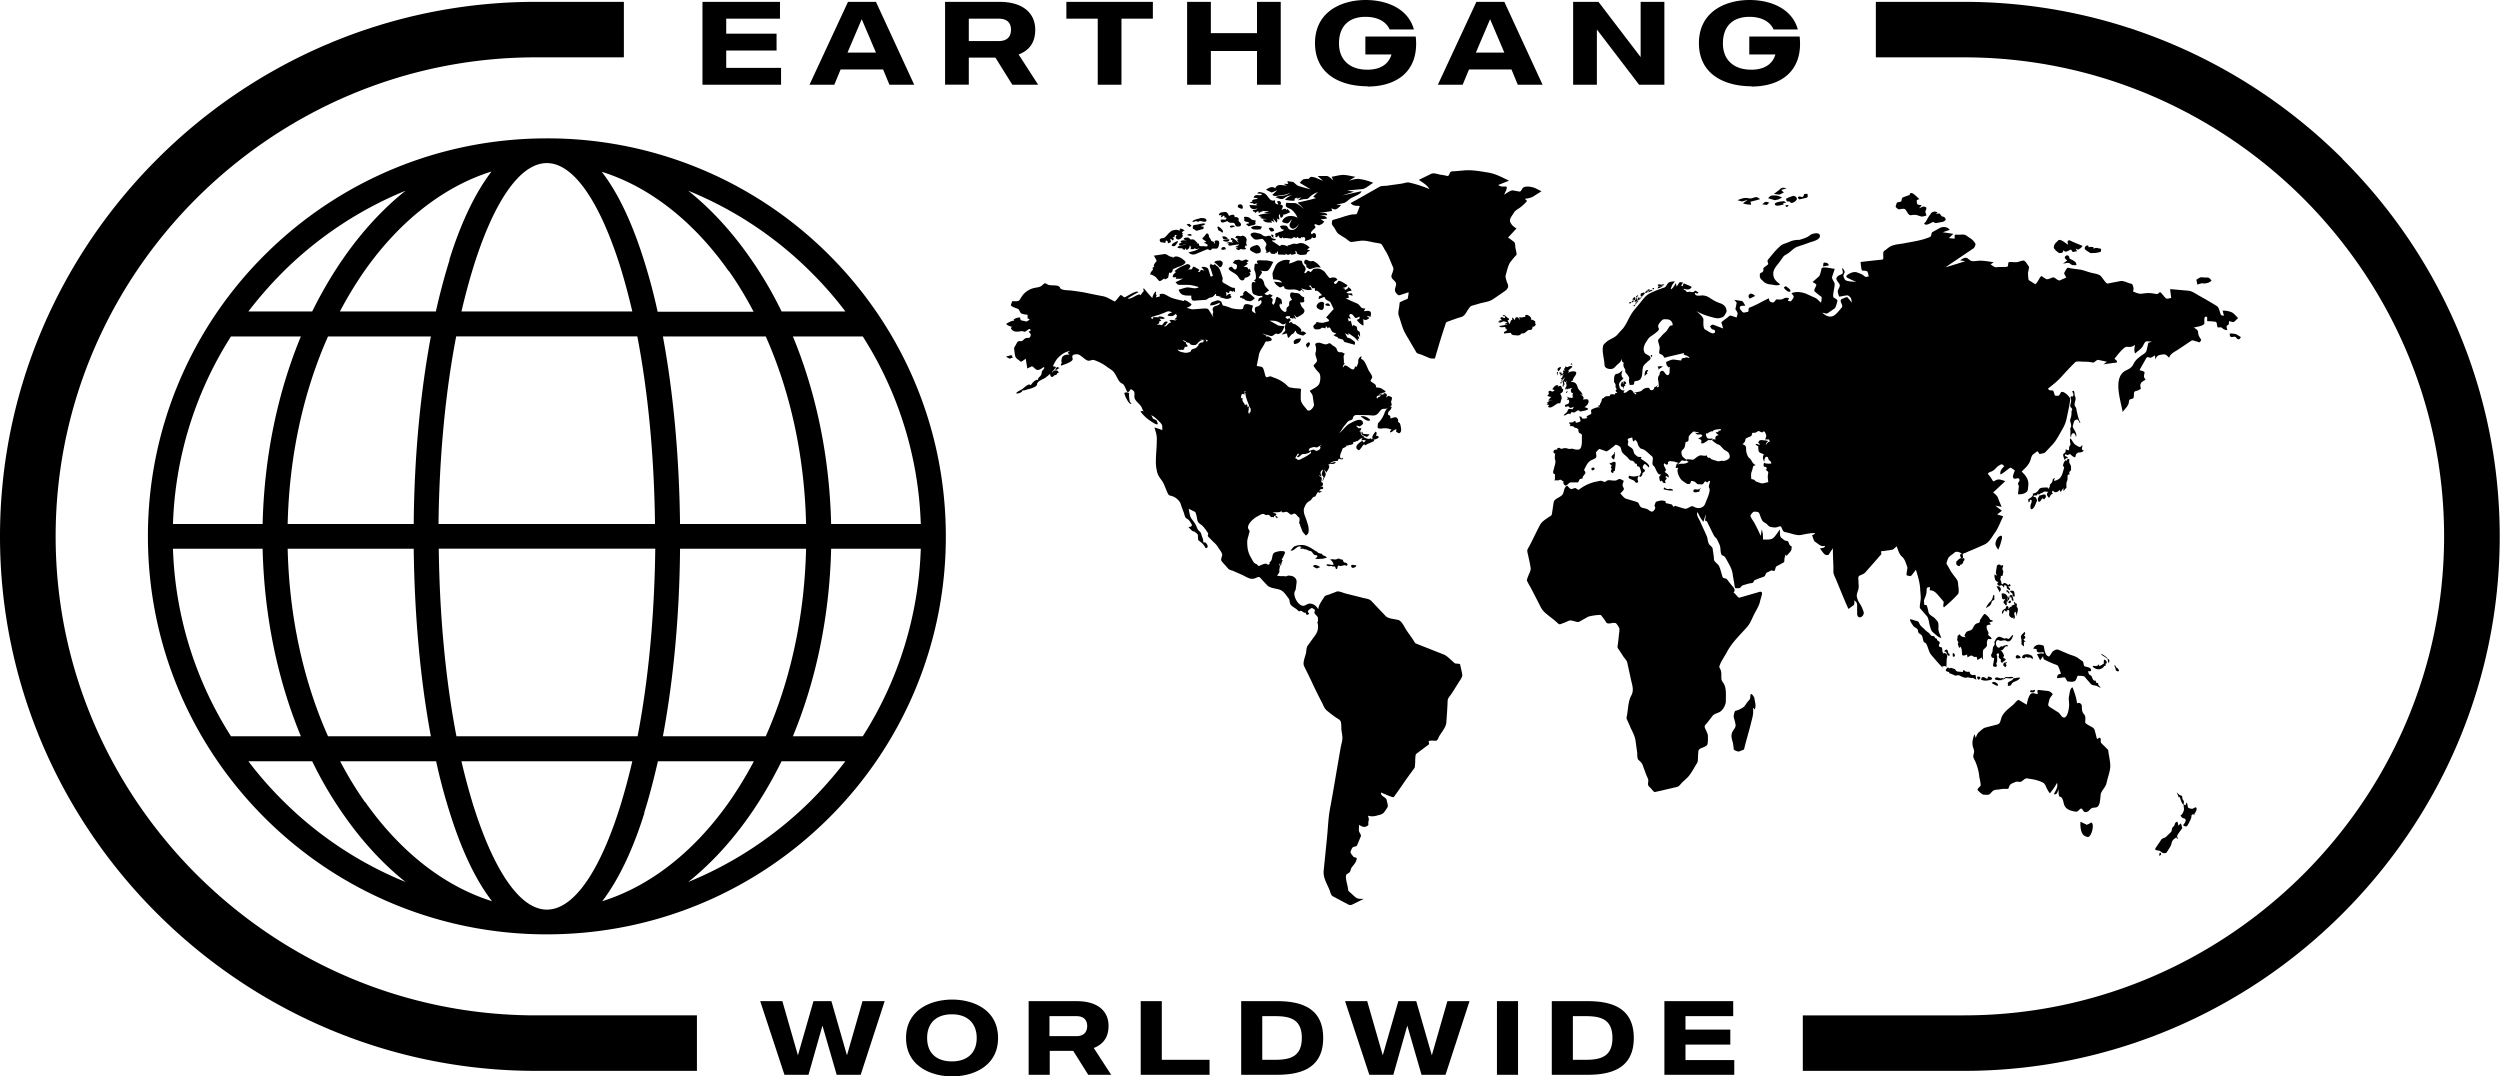 <svg xmlns="http://www.w3.org/2000/svg" width="144" height="62" fill="none"><g fill="#000" clip-path="url(#a)"><path d="M134.932 9.151c-5.589-5.575-13.32-9.045-21.81-9.045h-5.073v3.197h5.073c7.609 0 14.505 3.106 19.532 8.106 5.012 5.015 8.126 11.894 8.126 19.485 0 7.59-3.114 14.485-8.126 19.485-5.027 5-11.923 8.106-19.532 8.106h-9.28v3.197h9.28c8.49 0 16.221-3.47 21.795-9.046 5.589-5.576 9.067-13.273 9.067-21.742 0-8.47-3.478-16.182-9.067-21.743h.015ZM11.33 50.379c-5.012-5.015-8.125-11.894-8.125-19.485 0-7.591 3.113-14.485 8.126-19.485 5.027-5 11.922-8.106 19.532-8.106h5.072V.106h-5.072c-8.49 0-16.221 3.47-21.796 9.045C3.478 14.727 0 22.424 0 30.894c0 8.47 3.478 16.182 9.067 21.742 5.59 5.576 13.305 9.046 21.796 9.046h9.28v-3.197h-9.28c-7.61 0-14.52-3.106-19.532-8.106Zm91.191-39.469c-.121.09-.228.181-.349.257l.319.045c.091-.045.167-.076.258-.121l-.152-.151.319-.091c-.182-.03-.243-.076-.395.045v.015Zm-.608.772c-.213-.091-.228-.076-.41.09.091 0 .182.031.273.031a1.29 1.29 0 0 1 .152-.136l-.015.015Zm-1.58-.076c.122-.03.243-.06.35-.106-.091.076-.198.136-.289.212.167.06.289.076.471.076 0-.06-.03-.122-.046-.167.183-.045.38-.09.562-.152-.106-.075-.167-.136-.288-.106-.122.03-.228.091-.35.061-.258-.06-.425.015-.668.106.091.03.167.046.258.076Zm2.522 4.879s-.076.045-.106.076c.03.09.289.318.365.227.091-.091-.213-.273-.259-.303Zm-1.367-.364a.64.64 0 0 0 .44.258c.152 0 .471.121.608 0-.213-.167-.395-.303-.395-.621 0-.258.212-.47.349-.652l.228-.318c.061-.091.228-.152.319-.227.167-.122.289-.273.486-.349.228-.076.471-.151.699-.242.121-.046.592-.137.607-.364.015-.273-.456-.151-.547-.076-.197.167-.41.213-.638.288a1.24 1.24 0 0 0-.562.106c-.151.076-.41.122-.531.243a3.83 3.83 0 0 0-.425.44c-.092.105-.183.226-.274.332-.076.091-.03.137 0 .258 0 .046-.197.167-.228.197-.121.106 0 .106-.076.242-.045.091-.182.046-.182.182 0 .182 0 .182.122.318v-.015Zm.365-4.697c.121.03.258.076.379.106.167-.03.274-.045.41-.166-.136-.046-.258-.106-.395-.106-.197 0-.258-.015-.394.151v.015Zm2.065-.242s-.03.136-.076.151c-.106.06-.212-.106-.288.06.03.031.045.076.091.092.137-.03.258-.06.395-.091.121-.03.076-.091.076-.228-.046 0-.152 0-.198.016Zm1.2 3.939c-.121.015-.091.076-.106.227.106-.015.228-.045.334-.06-.046-.122-.122-.167-.228-.152v-.015Zm-1.99-3.47c.076.106.289-.045.35-.136.091-.106-.107-.258-.198-.227-.152.045-.273.09-.41.166.03.076.03.152.091.152.076 0 .107-.03.152.045h.015Zm-.379-.061s-.562.031-.517.183c.046.151.395.03.517 0-.016-.015-.031-.061-.046-.076.061 0 .121-.015.182-.03a1.27 1.27 0 0 0-.152-.091l.016.015Zm.273.274c-.046-.106-.137-.03-.198-.016.031.03.061.061.091.076.031-.015.076-.045.107-.06Zm-31.045-.046c.03.258.289.258.44.182-.045.091-.12.076-.212.091-.06 0-.046.106.015.09.06 0 .06.122.122.062.045-.046.076-.091.151-.061v.06c.076.046.092-.03.152-.06.016 0 .092.076.061-.046.106.046.304 0 .38.061-.091 0-.182.03-.273.046.136.06.273.03.425.015-.274.06-.501.03-.76.151.076.06.152.076.243.106h-.136c.076.121.273.076.41.106-.091 0-.167.015-.258.03.106.198.364.167.531.167 0-.045-.046-.09-.091-.106.106 0 .167.046.243.121-.046-.09-.076-.181-.121-.272.075.09.166.181.242.272.03-.106.061-.151 0-.257.35.212-.03-.167.198-.243-.03.076 0 .152.045.228.061-.06.168-.091.122-.212.06.06.304-.091.41-.122a1.042 1.042 0 0 0-.167-.197c0 .03-.046.061-.046.107 0-.197-.197-.076-.288-.046.091-.197.137-.273-.076-.303.137-.121-.06-.288-.182-.167a.77.77 0 0 1 .076.152c-.076 0-.137-.015-.183-.091-.03-.046.046-.167-.06-.136-.107.03-.213-.016-.289-.122-.121-.151-.182-.272-.35-.318-.106-.03-.258-.09-.333.03.09.03.197 0 .273.046-.091.167-.395-.076-.486.197.076.03.182 0 .243.076-.076.015-.41.03-.304.151-.045.015-.106.046-.167.06.091.046.152.031.243.046 0 0-.03.015-.046.03.092.046.183-.06.259 0-.03 0-.061.046-.091.046.015.015.03.045.06.06-.03 0-.06-.015-.09-.03-.122 0-.229 0-.35-.015l.015.015Z"/><path d="M114.945 33.41c0 .075.106.09.167.12-.122.076-.046.197.061.212.091 0 .06-.075.167 0 .03.016.076.076.091.122 0-.061.015-.122.03-.167.106.045.122.03.137.167 0 .045.121.106.167.136.061-.151-.076-.106-.076-.242.091.045.167 0 .076-.107-.046-.045-.046.046-.076.046-.046 0-.091-.06-.122-.076-.045-.03-.06-.03-.121-.045-.046 0-.061.075-.091.075-.107 0-.061-.12-.107-.197-.075-.166.016-.105 0-.257 0-.06.076 0 .092-.03a.366.366 0 0 0 .03-.137c.046-.166 0-.106-.03-.257-.016-.076.076-.122.03-.228-.152.076-.091 0-.213-.03-.045 0-.121.03-.136.076-.016.136-.046.273-.061.394 0 .076.061.09.03.182l-.091-.091c-.045.09 0 .242.031.333h.015Zm-.137.847c-.03.182-.045.273-.167.394a1.126 1.126 0 0 0-.258.38c.152-.107.304-.137.334-.35 0-.06.121-.12.167-.15 0 0-.03-.152 0-.198 0-.03-.046-.045-.061-.06l-.015-.016Zm1.322.546s-.061-.121-.122-.136c0 .06.015.12.031.181-.061 0-.061-.03-.092.03-.06-.045-.091 0-.076.091-.091-.075-.136.091-.212.122.045-.06.045-.167-.046-.182-.091 0-.061.136-.106.151-.091.03-.258.152-.167.303.045-.045.137-.363.167-.12.015-.061.03-.046.061-.077 0 .076 0 .046.045.076v-.106c.213-.03.076.197.122.318.03.076.197.212.228.091h.015c-.046.167.106.106.076-.045-.015-.106-.076-.182.03-.273.061.091.015.167.076.258v-.152s.015 0 .03.015c0-.06.092-.318 0-.333v-.076c-.03 0-.03-.015-.06-.015 0-.015.03-.03.045-.045 0-.061 0-.137-.061-.106l.016.03Zm-3.387 2.076s.045.09.06.136c0 .03-.045.046-.03.076 0 .045.03.076.03.121 0 .06.046 0 .031.106.061-.03.045 0 .076-.075.106.106.091.318.106.454 0 .121.243.03.289 0 0 .06.015.121.03.167.182-.106.198-.152.365-.03.03.015.091 0 .136 0 .046.015.046.12.061.181.091-.045.182-.106.273-.151-.015.06-.015.121.046.121v-.424c0-.137.03-.137.121-.227.122-.122.122-.122.107-.304 0-.09.045-.242.121-.227.137.03.213 0 .076-.121-.03-.03-.106-.076-.121-.121 0-.03.03-.091.015-.121-.061-.167-.106-.167-.106-.364 0-.091.182-.091.243-.106-.031-.046-.061-.091-.091-.121.075-.015.136-.046.212-.061-.03-.076-.061-.06-.121-.076-.046 0-.076-.09-.107-.136-.045-.06-.197-.212-.243-.212-.06 0-.197.242-.243.303-.076.106 0 .182-.121.212-.137.045-.167.045-.258.182-.061.106-.092.212-.198.242-.106.046-.212.046-.273.152-.076.151-.107.136 0 .257-.107-.03-.304-.015-.334-.182l-.137.091c0 .091-.015.167-.03.258h.015Zm-1.17-.016c0-.106-.045-.06-.106-.12-.061-.061 0-.077-.106-.107-.076 0-.122 0-.168-.076-.075-.12-.197-.166-.303-.272-.076-.091-.213-.182-.289-.288-.091-.152-.061-.212-.243-.243-.061 0-.319-.12-.334-.075-.046.06.167.348.197.393.076.076.259.122.259.273 0 .182.197.152.243.318.03.091.045.197.076.288.015.06.075.046.121.091.091.106.152.364.213.5.045.121.136.212.228.318.167.197.334.394.531.591v-.12c.091.12.137-.062.213.105.03-.182 0-.424.045-.576.061-.197-.152-.333-.273-.181.091-.107 0-.091 0-.182 0-.046 0-.197-.046-.212-.045-.015-.152-.03-.152-.091 0-.091.061-.122.046-.182-.015-.106-.137-.091-.137-.152h-.015Zm.972.773c-.106-.09-.061.152-.061.182.137.046.152-.106.061-.181Zm.061 1.288s.136-.03.197-.03.122.045.182.076c.046.015.107.045.152.06.046 0 .091 0 .122.015.03 0 .03-.045.061-.03.121 0 .182.06.303.03.076.03.152.076.228.107-.091-.137.03-.319-.182-.273-.091.03-.228-.06-.213-.197-.076.03-.243.015-.288-.046-.061-.075-.092-.03-.107.046 0 .045-.06.015-.106.015-.152-.015-.258.015-.334-.136 0-.03-.213-.076-.258-.106-.031.075-.091.03-.137 0-.061 0-.061 0-.106.06-.122.152.045.167.152.197v.06c.121.031.243.107.349.137l-.015.015Z"/><path d="M111.983 37.515s.061.03.092.03c.03 0 .03.06.06.091.031.03 0 .06.046.091.03.03.076.06.121.06-.03-.045-.03-.09.016-.12-.168 0-.076-.273-.213-.258v.06c-.061-.09-.076 0-.122.061v-.015Zm1.078-5.061s.031-.181.091-.181c0-.076 0-.137-.075-.137v.046c-.183-.106-.274.075-.395.166 0 .137-.016.167.076.228.045.03.06.03.106.03.061 0 0-.046.03-.06.046-.031.137-.031.152-.107l.015.015Zm1.17 6.546c-.091 0-.091.045-.122.151.198.076.319.061.517.016.288-.061-.015-.228-.137-.182.03.076 0 .106-.076.106-.03-.046-.137-.091-.182-.091Zm1.033-7.788c.03-.121.136-.44-.076-.333-.122.06-.213.227-.243.378-.031.167.076.288.152.41.076-.167.121-.288.167-.47v.015Zm.364 2.878s.061.092.107.122v-.136c-.076 0-.061-.091-.168-.091.031.06.016.121-.03.166.015-.03.061-.045.076-.075l.015.015Zm.107.652c.091.016.151-.136.03-.151-.03.03-.152.121-.03.151Zm.182-.454s-.091 0-.137-.03c0 .06 0 .12.031.166.091-.076.03.151.106.212v-.106c0 .03.03.06.046.091.045-.09-.046-.212-.046-.318v-.015Zm-.319.484c0-.106.061-.181.122-.242.03-.045.015-.167.03-.227 0 0-.015 0-.03.015-.046.136-.152.303-.122.454Zm-.531 4.638c-.031-.092-.335-.213-.319-.046.106.045.41.257.319.045Zm.197-.229s.045-.045.091-.045c.091.015.137-.076.182-.076.122 0 .334.06.441-.045-.152-.06-.228 0-.38-.015-.091 0-.091 0-.167.075-.046.03-.091-.045-.137-.015-.091.06-.288-.12-.364 0-.107.121.167.091.212.137.076-.06.091 0 .137 0l-.015-.016Zm.228-.969c-.046-.152-.106.045-.106.106.03.046.076.076.121.121.046-.075.091-.106.046-.166-.031-.061 0-.091.045-.076-.03-.121-.106-.076-.091.03l-.015-.015Zm.623-.409c-.061.197.228.106.273.09 0-.12-.228-.227-.273-.09Zm-.274 1.637s.06-.107.136-.152c.107-.046.35-.121.38-.258a.84.84 0 0 0-.273.03c-.046 0-.092 0-.122.03-.03 0-.03.061-.045.077-.076.045-.168.075-.243.136-.076.076.045.121-.046.212.076-.015.167 0 .228-.076h-.015ZM65.036 22.682c0-.122-.273-.076-.273-.046 0 .152.303.743.41.606l-.091-.09c-.03-.167-.061-.289-.046-.455v-.015Zm-7.078-2.167c.06.106.152.121.243.151.015-.06.076-.045.121-.045v-.03c0-.046-.045-.046-.015-.106-.136-.06-.197.045-.334.03h-.015Zm2.674.925c-.182-.122-.198.287-.015.272.045 0 .09-.106.167-.106.06 0 .106-.046.106-.122.046.03.076 0 .106-.045h-.045c.045-.136-.32-.151-.304.015l-.015-.015Z"/><path d="M60.996 21.242s.015-.03.03-.045c-.045-.015-.09-.046-.121-.06-.046.03-.107.075-.122.15.061.046.152-.03.182-.075l.03.03Zm40.052 18.939c-.046-.075-.213-.363-.228-.09 0 .212-.061.212-.182.363-.091.121-.137.243-.274.318-.136.076-.243.137-.394.167-.061 0-.122.288-.107.364.03.136.107.348.107.485 0 .151-.168.288-.213.439-.046.167-.015.303.03.455.046.151.061.303.076.47 0 .06.243.15.304.136.03-.016.289-.106.289-.122l.091-.363c.121-.44.243-.864.349-1.303.076-.288.106-.425.076-.743.03.03.061.076.106.106.091-.242 0-.424-.03-.681Zm14.352-5.999h-.106c.015.242 0 .424.228.303-.061.09-.198.227-.061.288.046.03.03.106.091.09.061 0 .031-.106.031-.166 0-.091.091-.258.06-.318-.076-.137-.106-.152-.243-.212v.015Zm-48.784-9.97s-.106-.06-.152-.075c-.06-.016-.076-.076-.106-.137-.107-.212-.137-.167-.32-.227-.151-.06-.197-.136-.349-.076.244.333.502.515.836.712.212.091.182 0 .09-.197Zm1.762-10.667c.091.015.197.076.273 0l-.06-.06c-.076 0-.152-.015-.213.06Zm.258-.53c-.136-.136-.136-.151-.288-.076.06.046.121.091.167.137.045-.015.076-.046.121-.06Zm-.699.182s.03.03.06.046c-.06.06-.121.015-.197 0-.046-.016-.121 0-.182.015-.137.015-.182.076-.304.182-.076.075-.213.272-.319.272-.152.015-.273.076-.137.243.076 0 .137.015.213.03.106.015.046-.076.076-.106.06-.06.137.03.121.136.046-.015.137-.03.168-.075.045-.046-.077-.152 0-.182.045-.015.075.151.151.06.046-.06 0-.12-.045-.136.06-.046.121.015.121-.106 0-.06.091-.046.122-.015-.152.106 0 .273.136.227.092-.03.32-.212.152-.303a.28.28 0 0 1 .107-.03c-.213-.046-.016-.152.06-.182-.136-.076-.182-.136-.334-.076h.03Zm-1.717 2.636s.077 0 .107-.015c.121.06.228.106.319.228.152.181.137.181.319.06.03-.015.06-.045.091-.06.03-.016.015.045.046.045.06-.015.121-.06.182-.09l.06-.304c.092.06.183-.015.198-.121.015-.091.06-.091.137-.121.152-.076.41-.137.547-.258.09-.076.076-.121-.016-.197-.076-.06-.136-.121-.212-.152-.152-.075-.32-.136-.456.03 0-.03 0-.06.015-.09-.182.06-.334-.182-.5-.152l-.593.091c.03.06.182.288.152.319-.061.075-.228.242-.122.333-.182.015-.046.09-.106.182-.061.075-.152.151-.122.272h-.045Z"/><path d="M82.29 42.697c.076-.06.303-.03.41-.03.106 0 .152-.167.197-.258.122-.212.38-.5.41-.773.03-.409.061-.818.076-1.242 0-.167.107-.273.198-.394.182-.273.349-.56.531-.833.137-.228.137-.228.076-.516-.03-.136-.06-.257-.091-.394 0-.03-.258-.03-.289-.045-.197-.152-.425-.424-.653-.515-.273-.106-.546-.212-.805-.318-.273-.106-.546-.212-.805-.319-.045-.015-.121-.166-.151-.212-.122-.181-.259-.363-.38-.545-.122-.182-.274-.545-.471-.591-.213-.06-.577-.06-.744-.242l-.79-.834c-.137-.151-.319-.151-.501-.197-.334-.09-.668-.166-1.018-.257-.121-.03-.364-.152-.501-.106-.137.06-.289.106-.425.166-.046.016-.243.06-.274.122-.106.181-.364.5-.35.727-.12-.152-.197-.258-.364-.303-.182-.06-.258.015-.425.09-.273.122-.638-.408-.592-.742 0-.06.06-.121.076-.197l.045-.363c.03-.182-.06-.303-.212-.38-.076-.03-.167-.03-.243-.045-.061 0-.122.061-.183.046-.167-.03-.334.015-.486-.046.046-.045.167-.197.137-.272-.03-.091.091-.319-.015-.334.015-.03.03-.075.06-.106 0 .06 0 .121.046.167.015-.09.03-.197.076-.288l-.03.03s.045-.06.06-.09c-.06 0-.045-.03-.075-.046.045 0 .151-.242.182-.318.076-.197-.167-.136-.243-.152-.06 0-.258.046-.32.076-.151.06-.136.242-.181.394-.03.09-.061.121-.122.182-.03.03.015.076 0 .09-.015.016-.06.031-.091.046-.03 0-.06-.06-.122-.06a.469.469 0 0 0-.197.045c-.076.03-.152.06-.213.091-.03 0-.09-.09-.121-.106-.182-.06-.213-.182-.32-.364-.181-.303-.227-.56-.227-.924 0-.151.06-.288.091-.424 0-.046.046-.137.046-.182 0-.076-.106-.152-.091-.227 0-.258.38-.56.546-.637.092-.045.259-.166.365-.136.046.03.137.076.182.06.106-.045.137.03.228.107.06.06.106-.061.167.045 0-.045.03-.06 0-.121.046.03.167.06.137.151.045 0 .09-.015.076-.075 0-.015-.122-.061-.137-.076.197-.106-.076-.152-.137-.152.107-.09.456.03.486-.136.03.197.213.045.32.076.06.015.136.09.197.136.06.046.136 0 .197-.03.122-.046.182.121.289.197.121.09 0 .273.045.409l.046-.046c-.03.107.015.152.046.243.03.076.06.136.09.242 0 0 .122.122.137.152.061.106.107.015.167-.046.076-.075.046-.363.016-.47a6.74 6.74 0 0 0-.198-.59c-.045-.121-.076-.319-.03-.424.106-.243.136-.304.35-.425.06-.045.09-.106.136-.166.045-.061.136-.046.167-.091.03-.06.091-.182.136-.228.03-.015.077.046.107.03.045-.03.091-.045.121-.075-.06-.046-.121.045-.151-.046.045 0 .06-.03.09-.03-.03 0-.045-.045-.06-.045.045 0 .197 0 .197-.06.016-.122-.106-.092-.182-.092.091-.03.152-.015.167-.121.03-.136-.076-.09-.091-.167 0-.045.046-.181.015-.227-.03-.06-.121-.076-.152-.136.046 0 .107.045.137.075-.046-.197-.091-.272.06-.393.061-.046 0 .09 0 .106-.03.075-.03.151-.045.227.091-.03.076.076.122.106-.03.076-.061.136-.061.212h.015c.03-.106.106-.227.152-.333.046-.106-.076-.258-.091-.364.03.091.152.152.106.227.06-.06.32-.424.137-.454.045-.076.167-.06.243-.06.091 0 .137-.046.228-.092h-.091s.03-.015.03-.03c-.106.015-.213.076-.319.09.167-.12.243-.136.44-.15.061 0 .046-.137.092-.122.075.015.167.076.243 0a.286.286 0 0 0-.061-.076c0 .015 0 .03.015.061-.258.03-.076-.348-.03-.455.03-.075.03-.136.09-.151.092-.046.153-.046.198-.167l.046.046c.045-.091.38-.015.319-.228.045 0 .106.016.136-.015.061-.076.061 0 .107-.03.076-.06.197-.182.288-.167-.03.046-.06.091-.06.137.076-.06.167-.016.258-.016-.06.061-.106.152-.167.091-.03-.03 0-.106-.076-.045-.106.076-.41.258-.274.454.03 0 .091.107.152.046.091-.09.167-.227.243-.303.046-.046.061.076.107.03.045-.03.09-.045.136-.075.122-.046.243-.107.365-.167-.015-.015-.03-.06-.06-.076.105.015.197-.045.288-.09.076-.031-.046-.183-.137-.107.03-.106.091-.212-.03-.258-.061.107-.243.273-.152.41-.015 0-.061.03-.091.03v-.076c-.122.106-.274.03-.426-.045l.03-.03c-.106-.03-.242-.152-.197-.289h-.09a.336.336 0 0 0 .12-.196c-.06-.016-.106 0-.166 0 0 0-.092-.107-.137-.122.091-.075.167.061.243 0 .06-.06.243-.136.106-.227a.11.11 0 0 1 .06.03c-.12-.348-.591-.045-.774.046-.258.136-.395.424-.638.56.152-.12.213-.303.335-.439.076-.076.136-.197.227-.258.046-.045.228-.06.243-.136.046-.273.243-.212.426-.212.212 0 .41 0 .622.015.213.03.335 0 .471-.182.076-.09.106-.151.198-.181.09-.03.182 0 .258-.03.045 0 .197-.107.243-.152.076-.122-.03-.152 0-.258.015-.06.091-.227 0-.258-.106-.045-.182-.105-.258.03-.061-.075.045-.075 0-.166-.03-.076-.137-.09-.198-.09.03.03.046.045.091.06a.505.505 0 0 0-.243.076c-.03.015 0 .045-.06.075-.061.03-.091.03-.122.091-.046.06-.076-.12 0-.136.091-.03.228-.03.273-.136-.06.03-.151.075-.212.045.106-.03.213-.076.319-.106.182-.03.015-.121-.076-.182-.122-.09-.198-.09-.35-.106-.075 0-.015-.076-.06-.136-.03-.06-.122-.106-.167-.137-.015-.015-.122-.075-.122-.106 0-.06.091-.151.091-.212 0-.121-.167-.318-.212-.409-.091-.182-.228-.621-.426-.636 0-.046.016-.106.03-.152-.09-.015-.212.167-.197.258.016.136-.06.257-.106.363-.015-.03-.06-.03-.076-.06-.091.56-.547-.349-.683.076-.076-.076.06-.182.106-.243h-.076c.03-.106 0-.197 0-.303-.015-.106 0-.136.06-.242-.09-.046-.151-.106-.258-.091-.121.015-.182-.076-.212-.197-.015-.076-.167-.152-.228-.197-.121-.091-.152-.167-.273-.091-.198.106-.38-.091-.578-.06-.106.015-.182.06-.136.166a.629.629 0 0 1 0 .41c-.03.105.03.226.06.332.046.182.031.167-.09.303-.122.122-.092.107 0 .243.06.106.151.182.227.273.122.12.091.515 0 .666-.106.167-.38.273-.531.379.045.076.152.197.167.273.03.166.045.333.076.5.03.151-.259.485-.395.318-.137-.182-.365-.379-.365-.636 0-.182 0-.364.016-.546 0-.06-.228-.045-.274-.06-.121 0-.243-.03-.364-.046-.076 0-.213-.167-.274-.212a2.01 2.01 0 0 0-.638-.349c-.076-.03-.182-.09-.258-.075-.167.045-.197.106-.258-.076-.03-.106-.076-.364-.152-.44-.06-.06-.243-.06-.334-.09l.137-.682c.045-.197.197-.379.288-.546.015-.03.076-.181.122-.181.121 0 .167 0 .273-.046.106-.045 0-.151-.045-.182-.122-.076-.137-.076-.259-.045.015-.015.03-.046.046-.06-.076-.046-.167-.076-.243-.122.121.03.243.076.364.106.198.06.198.06.365-.076.06-.045.121-.015.182 0 .046 0 .122-.045.167-.075.076-.046.167-.288.213-.38-.122-.014-.304 0-.41-.06-.152-.09-.304-.166-.456-.257.213 0 .395 0 .592.12.122.077.168.137.289.061.091-.045.137-.166.182-.257-.045-.03-.106-.06-.152-.106.046-.106.152-.076.243-.076.03 0 0 .106.046.106.06 0 .106.03.167.045 0-.03 0-.045-.015-.075.06.03.106.06.167.09-.03-.09-.076-.166-.106-.257.076.076.136.197.212.137.091-.061.243-.122.32-.213.106-.136.06-.212-.031-.303-.091-.09-.122-.197-.167-.318.06 0 .197 0 .228-.03.06-.076-.03-.152.03-.273-.137-.03-.167-.06-.273-.182-.046-.06-.259-.06-.335-.076-.106-.015-.182-.06-.212.091-.03.137.045.197.106.319-.167.09-.167.075-.167.303 0 .045-.091.106-.106.12-.061.046-.046.107-.046.183-.03.303-.592-.258-.334-.41v.076c.121-.045.06-.166.046-.272 0-.061-.183-.137-.228-.167-.076-.046-.107.136-.122.182 0 .121-.045.166-.106.273-.106-.076-.091-.107-.06-.228.03-.121-.016-.136-.107-.212.045-.03.091-.06.121-.09-.09-.046-.151-.122-.243-.061-.076.06-.151 0-.243-.046.091-.06.183-.136.274-.197-.076-.09-.258-.242-.274-.364-.03-.196-.136-.363-.319-.333-.03-.121.395-.394.03-.44.122 0 .38.061.487 0 .121-.075.243-.378.319-.5a1.412 1.412 0 0 0-.562-.09c-.152 0-.532-.076-.32.197-.06 0-.181-.046-.197.045 0 .106-.045.243 0 .349.061.121.061.182.076.333 0 .167 0 .152-.136.243.06 0 .121.015.09.106-.12-.061-.197-.03-.197.151 0 .182 0 .288.061.47.03.076.258.136.334.151.091.03.213-.075.228.076-.121 0-.258.046-.243.242.06-.03.122-.06.167-.09 0 .075.046.136 0 .197-.06.075-.121.166-.213.181-.227.046-.151.212-.106.41-.045-.03-.197-.107-.212-.167-.016-.06.045-.227.06-.288-.106-.03-.243-.09-.35-.09-.181 0-.181.09-.227.257-.03.09-.592.015-.683-.03-.122-.046-.243-.092-.365-.122-.06-.015-.106 0-.137-.076-.03-.045-.045-.166-.09-.182-.153-.09-.183-.075-.35-.015-.167.061-.228.046-.273.243.212 0 .349-.06.546-.152.091.152-.319.167-.364.273-.076.151-.015.106 0 .273 0 .03-.03.076-.03.106 0 .06.03.136.045.197a11.115 11.115 0 0 0-.273-.44c-.061-.106-.228-.075-.32-.075l-.592.045c-.121 0-.243-.06-.364-.09.03 0 .364-.137.258-.228-.152-.106-.243-.197-.41-.212 0 .015 0 .045.015.06-.273-.075-.577-.12-.835-.242-.122-.06-.304-.197-.44-.182-.046 0-.077 0-.122.015-.046 0 0 .091 0 .122-.061.045-.183.045-.243.075.015-.045.076-.136.045-.151-.106-.06.03-.106-.045-.197-.122.121-.152.197-.198.379a8.614 8.614 0 0 1-.486-.561c-.09.076.03.09-.015.167-.06.075-.121.151-.182.242-.046-.212-.562.288-.73.167.198-.121.41-.243.608-.349-.076-.151-.638.228-.774.288-.076.03-.198-.182-.274-.106-.045.046-.288.379-.319.348-.212-.105-.44-.257-.668-.302-.35-.061-.699-.137-1.063-.213-.243-.045-.486-.075-.714-.106-.152-.03-.638 0-.699-.166-.075-.213-.531-.091-.698-.182-.182-.106-.167-.106-.334.045-.122.106-.243.106-.395.137a1.181 1.181 0 0 0-.638.333c-.106.106-.182.242-.258.364-.076.106-.243.075-.35.075-.015 0-.09 0-.09.015 0 .046-.077.198-.062.228.03.076.32.166.395.197.107.045.107.227.213.273.121.045.243.06.38.075-.061.046-.046.106 0 .152a.115.115 0 0 0-.061.03c.045.03.106.045.152.076-.107.09-.152.151-.274.106-.136-.046-.288 0-.273-.212a.57.57 0 0 0-.38.121c0 .015.03.045.046.06-.182 0-.304.091-.471.182.076.122.228.137.35.182-.031 0-.061.046-.092.046.122.288.395.227.623.197.121-.015.137.075.258 0 .091-.061.228-.213.273-.046-.03.03-.075.046-.121.076.091.106.152.121.106.257-.06.167-.167.061-.288.122-.122.06-.152.182-.289.166-.167-.015-.167.03-.258.197-.046.091-.122.167-.106.273.03.121.03.349.09.455.062.106.213.181.29.257.03.03.242-.151.288-.166l.091.56c.076-.045.167-.076.243-.121.06-.03.167.106.228.151.167.137.334-.03.486-.12.045.075 0 .105-.046.166-.076.076-.076.106-.09.227-.031.152-.244.227-.198.364-.122-.091-.365.182-.425.303-.092-.167-.38.136-.486.212-.137.09-.259.121-.365.242.121.03.213 0 .319-.075.06-.046.015-.076.091-.091.06 0 .122 0 .167-.03.137-.046.623-.137.638-.319 0-.197.395-.303.501-.394.243-.197.425-.348.593-.606l-.183-.045c.122-.243.198-.41.395-.576.213-.182.334-.242.593-.303-.046.03-.092.076-.137.106l.106.106c-.167 0-.243 0-.38.091-.06.046-.136.348-.045.394-.06.015-.091.076-.06.152.136-.046.713-.228.667-.394-.06-.197.016-.243.168-.258.167-.015.197.015.349.121.106.076.243.212.364.243.107.03.243-.076.365-.03.288.105.501.211.76.408.106.076.242.152.333.243.107.121.198.318.274.454.091.152.121.182.258.258.106.045.197.333.258.44.091.136.213-.152.228-.137.198.136.213.121.198.394-.03.303.349.44.44.712.091.227.121.242.319.333.121.061.243.061.364.152.137.106.228.197.35.318.152.167.136.197.136.455-.151-.061-.303-.106-.455-.152.09.288.152.47.136.758 0 .303-.03.606-.045.909-.015.363-.015.59.076.94.076.272.273.408.38.666.076.167.136.333.212.5.061.151.106.136.258.182.168.045.41.227.487.424.06.182.121.363.197.545.03.106.06.273.152.318.137.076.182.152.273.304.106.166-.091.181-.167.196l.198.198c.06.06.106.03.167.075.06.046.167.106.182.197 0 .06 0 .258.03.288.137.106.289.212.38.394.046.091.137.06.152-.045 0-.091-.091-.182-.137-.228-.045-.03-.106.076-.121-.075 0-.107-.046-.197-.076-.288-.03-.091-.046-.197-.122-.258-.09-.09-.121-.121-.167-.242-.076-.212-.197-.349-.319-.516-.091-.12-.121-.409-.152-.56l.365.182c.06.03.121.409.136.485.03.136.137.197.244.272a1.6 1.6 0 0 1 .288.349c.015.03.091.106.091.151 0 .046-.045.137 0 .167.137.136.258.273.395.394.076.076.137.151.198.258.06.09.243.318.212.424-.045.182-.106.257 0 .379l.365.409a.532.532 0 0 0 .212.09c.183.076.38.167.562.243.228.106.486.303.73.212.106-.03.227-.136.318-.045.137.151.274.303.41.439.152.167.486.182.684.242.258.076.364.288.547.516.076.09.045.242.106.333.06.121.258.212.35.288.045.045.09.076.136.121.03.015.06-.03.106-.03.091.015.243.181.274.09.076.182.06.167.212.092-.015-.03-.09-.137-.076-.167.046-.046.091-.106.152-.137.076-.045.076-.06.152 0 .106.061.122.046.076.197-.03.122.213.228.198.349 0 .045.015.167 0 .182-.061.06 0 .121 0 .197.045.394-.122.56-.32.833-.09.121-.182.258-.273.379-.06.076-.076.303-.09.409-.046.212-.214.576-.107.773.152.318.319.636.47.97.183.393.38.787.578 1.166.09.197.136.318.288.44.152.12.304.242.456.348.076.06.258.136.304.242.045.091.045.349.045.455.016.167.061.348.061.5 0 .197-.076.394-.106.59l-.228 1.319c-.122.727-.243 1.44-.38 2.167-.106.575-.121 1.181-.182 1.757-.06.606-.122 1.212-.182 1.803-.046.41.182.758.334 1.121.06.152.076.319.213.38.258.136.5.272.744.393.167.091.212.137.38.06l.637-.317c-.227 0-.364.03-.546-.152-.107-.09-.213-.197-.32-.288-.045-.045-.045-.182-.06-.257-.03-.167-.182-.637-.046-.728.137-.09.182-.09.228-.272.03-.122.137-.212.198-.303a.634.634 0 0 0 .136-.288c.03-.137-.136-.06-.197-.152-.046-.06-.183-.212-.152-.288.06-.12.076-.242.197-.272.137-.03.152-.016.213-.167.06-.152.122-.288.182-.44.03-.075-.09-.212-.106-.287-.015-.106 0-.258 0-.364.197.106.319.182.516.03.046-.03 0-.166.03-.242.046-.136 0-.182-.03-.318a.882.882 0 0 0 .486 0c.198-.06.365-.06.486-.258.046-.076.152-.197.167-.273.016-.09-.045-.272-.06-.363-.03-.197-.38-.212-.32-.44.092.03.684.319.73.258.182-.258.38-.53.562-.803.197-.288.41-.576.623-.864.045-.075.03-.212.045-.303 0-.075 0-.485.06-.515.244-.182.502-.379.745-.56l-.03-.167Zm-6.85-16.879c.106-.03.258-.106.364-.045.061.03.243-.122.334-.167-.045.045-.09.076-.121.121.152.06-.152.349-.289.197-.09-.106-.516.227-.273-.121l-.015.015Zm-.669.303s.016.03.061.076c-.045.015-.106.06-.121.121.09.045.121-.015.197-.076.091-.09.106-.09.228-.09.076 0 .35-.076.35-.167.03.03.03.06.03.106a2.21 2.21 0 0 1-.395.257c-.152.061-.228.167-.41.137 0-.015.015-.03.03-.046-.046 0-.091-.03-.137-.045.046-.106.107-.182.167-.288v.015Zm-6.986-7.727c-.06.151-.304-.06-.44.09.045 0 .09.046.106.107-.152-.046-.274.303-.41.182.015-.015.076-.015.09-.046.031-.015.031-.076.077-.106.121-.09-.03-.136-.122-.076-.06.046-.136.212-.197.182-.091-.045-.182 0-.258-.06.06 0 .197-.03.121-.122.03-.03.076-.06.137-.075a.354.354 0 0 0-.107-.107c.092-.03.243.061.304-.045a.44.44 0 0 0-.364-.076c0 .015 0 .015.015.046a.625.625 0 0 0-.334 0s0 .03.015.045l-.046.046c-.182-.137.076-.137.122-.167.106-.045.228-.06.334-.106.106-.046.213-.076.304-.121.167-.076.212-.06.38 0-.076.045-.228.076-.259.182.122.06.167.045.289.03.09-.015.152-.136.243-.121-.03.015-.046.045-.06.06.03 0 .06.03.075.03l-.046.137c-.015.06-.076 0-.09.106h.075l.046-.015Zm1.7 1.257c-.014-.197-.424-.09-.47.076.122-.09.243-.182.365-.136h-.107c.03.03.091.03.137.03-.046 0-.091.03-.152.046.046 0 .06.03.106 0-.06.075-.106.045-.167.06-.076.015-.121.06-.182.136h.046c-.061.046-.122.152-.183.182-.106.061-.167.03-.273.122.045.12-.258.166-.35.151-.136-.03-.349-.045-.425-.182.061 0 .122.03.183.03v-.03c.06 0 .121.046.182 0l-.03-.03c.06-.015.045-.046.075-.106s.076 0 .122-.03c.152-.046-.106-.137-.046-.258-.03 0-.197-.076-.167-.106.016-.015.152.045.167.076.046.076.183.045.198.076.045.12.182.12.273.12.091 0 .122-.03.198-.105.03-.046.076-.122.121-.167.122-.106.334-.06.471 0-.03.03-.046.06-.076.076l-.015-.03Zm2.218 3.652c-.045-.091-.243-.303-.076-.333-.136-.046-.167 0-.121-.212.03-.122.167-.046.228 0-.091-.076-.091-.107-.03-.243 0 0 .045.03.045.046-.046.015-.076.045-.076.106.046 0 .046 0 .076-.046h.015c-.091.06.107.546.152.652.015.06.06.197.106.242.046.046 0 .136.015.227-.015 0-.03 0-.045-.015 0 .046-.046.167-.076.06-.03-.09 0-.211.06-.257-.014 0-.045 0-.075.046 0-.03.06-.137.03-.152-.045-.03-.076.015-.09.06 0-.06.03-.166-.031-.181 0 .03 0 .03-.016.045v-.075c-.045.03-.045 0-.045.075-.015 0-.03-.03-.06-.03l.014-.015Zm15.113-7c-.03-.106-.121-.334-.091-.44.076-.257.137-.59.288-.788.107-.136.213-.272.335-.393.03-.03-.046-.349-.061-.395-.015-.12 0-.303-.091-.363-.107-.076-.213-.167-.334-.242.167-.167.319-.349.486-.516-.168-.12-.274-.181-.365-.394-.06-.166.137-.378.213-.515.09-.151.243-.212.38-.318.136-.106.258-.212.38-.364l-.122-.12c.151-.031.319-.046.455-.122l.501-.318c-.182-.076-.38-.212-.577-.243-.136-.03-.425-.06-.516.076-.06.091-.106.212-.198.182-.121-.015-.227-.045-.349-.06-.137-.03-.395.181-.516.242.015-.046.273-.47.09-.47-.151 0-.303.03-.424-.09.212-.077.41-.167.622-.243-.41-.197-.76-.394-1.2-.47-.486-.076-.941-.167-1.412-.121l-.516.045c-.061 0-.183 0-.228.03-.076.046-.091.258-.198.243a4.158 4.158 0 0 0-.41-.076c-.167-.03-.364-.12-.531-.045-.228.121-.471.227-.699.348.213.152.456.273.608.53a6.574 6.574 0 0 0-1.17-.378c-.121-.03-.304.045-.425.06-.289.046-.562.076-.85.122-.122.015-.32 0-.426.06-.167.091-.32.182-.486.273-.395.227-.79.455-1.185.667.152.182.32.151.532.166l-.137.364c-.045.136-.06.106-.197.121-.183 0-.335.06-.517.106a9.374 9.374 0 0 1-.698.212c-.061.015-.061.167-.061.228 0 .045.091.166.121.197.076.106.152.303.258.378.137.091.274.182.41.258.061.045.259.227.335.212.152-.015.303-.045.455-.06.274-.046.517.015.79.075.137.03.274.046.425.076.076 0 .213.288.259.364.182.272.288.575.425.893.076.167.091.182.03.364-.045.167-.136.258-.03.394.106.136.258.197.213.394-.046.182-.107.288 0 .424.136.167.136.167.319.106l.41-.136c0 .121-.03.227-.046.349 0 .045-.137.075-.167.09-.091.046-.198.091-.289.137-.015 0-.03.166-.03.182-.015.151-.091.424-.046.56.076.212.137.44.213.652.106.348.319.636.486.94l.32.545c.045.09.197.106.288.136.167.076.334.136.5.212.046.015.274.03.29 0 .106-.364.212-.727.318-1.076.091-.288.183-.575.274-.848.045-.152.045-.152.167-.197.167-.06.334-.121.516-.182.107-.045.258-.06.365-.136.106-.076.197-.273.288-.394.076-.106.107-.167.213-.197.152-.046.319-.091.47-.137.229-.06.517-.09.715-.227.258-.167.516-.348.774-.53.122-.167.137-.152.091-.364l-.03-.045Z"/><path d="M75.622 32.606a.7.7 0 0 0 .228.136c.046 0 .106-.075.182-.045-.015-.03-.03-.06-.045-.076-.107-.045-.274-.151-.365 0v-.015Zm1.109.03s.122-.015.167 0c.03.015.015.167.106.137.03 0 .03-.152.076-.182.061-.046.076.015.091.015.107 0 .183-.046.304-.046.091 0 .076.091.137-.03.03-.045-.06-.106-.106-.121-.107-.015-.107-.015-.152-.136-.03-.076-.046-.03-.106-.046-.046-.015-.122-.076-.183-.045-.015 0-.106.045-.136.045-.152 0-.183-.045-.32.015.153.076.137.122.213.273-.09.076-.455-.09-.41.045.122.091.182.03.334.046l-.015.03Zm10.54-13.333c.107.03.183.03.289-.015.046-.03.03-.076.091-.076.06 0 .122-.015.167-.03.06-.045.213-.197.289-.182.106.03.182-.06.167-.197.091.06.136-.045.197-.106-.076-.06-.015-.167-.06-.197-.076-.045-.137-.106-.228-.076.106-.197-.41-.44-.32-.166-.151-.015-.197.075-.349 0 0 .06.016.12.03.181-.06-.09-.075-.166-.181-.166-.076 0-.107.09-.092.182-.06-.061-.106-.167-.182-.152.06.167-.015.091-.06.167-.031.06-.046.136-.076.197-.046-.06-.077-.137-.122-.212.03 0 .091-.015.091-.076 0-.046-.091-.06-.106-.091-.122-.106-.106-.136-.258-.136.015.075.075.06.136.075.016.212-.182-.03-.243.061-.076.106.061.09.046.151-.03.046-.091 0-.122 0v.076c-.06 0-.045 0-.09.03.12.061.166.03.288-.03.06-.03.197.046.258.06-.06.031-.106.062-.167.092.046.03.106.045.152 0v.045c-.152 0-.304.06-.456.06.03.122.273.061.365.061-.046.061-.015.107.045.091v.06h.046c-.046.122-.228.092-.183.228l.365-.045c.03 0 .06.09.091.106.046.03.122.03.167.045l.015-.015ZM76.442 32.121s-.106-.106-.197-.12c-.061 0-.091-.107-.122-.107a.42.42 0 0 1-.319-.167v.03c-.243-.166-.486-.333-.76-.363a1.071 1.071 0 0 0-.44.06c-.121.031-.167.167-.273.243.197.121.44-.394.638-.167-.03.016-.06.03-.106.016.03.045.09.075.151.06s.077.03.137.03c.106 0 .213.091.334.107.107.015.122.166.243.227.03.015.152-.015.152.076 0 .03-.106.12-.121.136.152.03.303 0 .455 0 .076-.03.168-.046.243-.076l-.015.015Zm1.929-8.151c.122.106.41.363.562.227a.65.65 0 0 0-.562-.227Zm1.717-.35s.06-.12.076-.18c-.168-.077-.35.166-.41.332a1.558 1.558 0 0 1-.365.591c-.03.03-.046.243-.03.273.045.076.182.046.243.046a.915.915 0 0 1 .561.075c-.06.03-.106.076-.09.152.166-.03.197-.167.364-.182-.03.136-.046.136.076.197.09.045.106.045.167-.046.06-.106 0-.333-.03-.454-.016-.076-.137-.106-.122-.152.015-.12 0-.12-.076-.212-.06-.075-.288.03-.364.046 0-.046 0-.152-.03-.167-.031-.015-.107-.03-.107-.076 0-.136.03-.151.121-.242h.016Zm-1.641 1.228c-.091.197.076.227.197.288.122.06.152-.015.243-.121-.121 0-.243-.015-.38-.03a.511.511 0 0 0-.06-.137Zm-.607 7.803c.045.121.243.03.288-.06 0 0-.015-.03-.03-.03-.091 0-.334-.092-.258.09Zm15.006-5.848s-.046.09-.061.136c0 .015.046.046.046.061 0 .106-.092.106-.016.197.061.06.122.076.122-.03 0-.061.09 0 .09-.106 0-.107.031-.228.031-.334.03-.227-.212-.09-.273-.045a.115.115 0 0 1-.06-.03c-.031.12.075.09.09.166l.03-.015Zm17.694-15.349c-.106-.09-.319-.333-.44-.333-.152 0-.046.091-.137.121-.106.03-.197.076-.304.106-.121.046-.106.076-.136.228 0 .045-.183.075-.228.075-.046 0-.091.197-.107.258 0 .03.137.136.168.151.121 0 .334-.09.41.03.106.137.167.334.319.304.197-.03.288-.03.47.045.167.06.243.03.411-.03-.016-.06-.076-.182-.061-.243.03-.075.091-.181.03-.227-.152-.09-.243 0-.395.06.046-.06.107-.12.152-.18-.076-.016-.258 0-.273-.107-.031-.212-.031-.182.136-.242l-.015-.016Zm.684.849c-.122.136-.197.288-.289.455-.03.045-.076.075-.106.12.106.167.38-.045.516-.09.046 0 .107.076.168.06.121-.015.227-.045.349-.06.091-.015.121-.046.197-.106.046-.046-.045-.182-.106-.197-.106 0-.137-.06-.213-.167-.03-.045-.182 0-.227 0l.091-.09c-.152-.061-.274-.061-.395.075h.015ZM94.806 22.394c.03 0 .06.015.09.046l-.09-.046Zm24.422-7.212c.137.12.228.09.38.09-.031-.166-.046-.166-.167-.257-.031-.015-.243-.121-.243-.136 0-.122-.092-.228-.213-.137-.137.106.03.212.091.258-.076.06-.167.121-.243.182.106 0 .304-.091.395 0Z"/><path d="M104.374 30.833c.046.091.091.334.182.38.122.075.259.211.395.241.046 0 .107 0 .167-.015 0 .137-.197.122-.288.152.091.106.228.363.364.379.107 0 .122.015.183-.091.06-.106.136-.197.197-.303 0 .348.015.697.03 1.045v.364c.031.151.122.318.183.47.227.545.44 1.09.683 1.62.091-.06.182-.136.274-.196.091-.06.06-.182.075-.303.107.12.152.136.152.303v.485c.031.378.471.136.365-.152-.061-.151-.106-.288-.198-.424a.985.985 0 0 1-.182-.424c-.03-.122.061-.319.091-.44.031-.121 0-.333 0-.454 0-.152-.045-.258.076-.319.091-.045.243-.09.319-.181.228-.258.456-.515.668-.758.076-.09.152-.182.243-.273.031-.03-.015-.151 0-.181.016-.016.122-.016.137-.016.167-.03.319-.045.486-.075.091 0 .198-.152.274-.197.076.197.136.439.288.575.182.152.228.364.319.606.03.061-.03.258-.03.334-.015.166-.031.151.106.182.137.03.122.03.213-.076.076-.091.136-.182.212-.273.107.364.213.682.243 1.076 0 .197.046.409.031.606 0 .106-.091.485-.031.545.137.152.259.303.395.455.091.106.122.409.167.56.061.197.061.273.213.395.152.12.258.257.44.287-.045-.136-.121-.272-.151-.409-.031-.136.015-.333-.031-.47-.03-.09-.167-.227-.228-.287-.076-.06-.288-.167-.319-.288-.015-.076-.091-.455-.136-.44-.107 0-.107.03-.122-.09 0-.061-.015-.137 0-.197.046-.137.122-.288.137-.44.015-.257-.015-.288.197-.303 0 .06 0 .121-.015.182.228 0 .349.121.517.318l.273.318c.061.076-.061.243.03.349a7.51 7.51 0 0 0 .805-.758c.091-.09.031-.424.015-.56 0-.228-.075-.288-.197-.455-.106-.136-.213-.273-.289-.424l-.182-.318c-.015-.046.061-.228.076-.273.046-.152.289-.273.38-.364.121-.106.304-.03.425.06-.03 0-.061.046-.106.046 0 .046.045.197.076.212.106.061.106-.075.091-.136-.015-.106-.031-.106.045-.136a2.17 2.17 0 0 0 .289-.122c.304-.12.608-.257.911-.393.289-.137.426-.44.623-.713.182-.257.304-.62.456-.909a3.068 3.068 0 0 0-.35-.106c.091-.075.183-.151.274-.212-.122-.106-.259-.197-.38-.303.121.03.243.046.365.076-.076-.182-.152-.349-.213-.53-.061-.137-.182-.213-.274-.303l.699-.652c-.212-.06-.364-.151-.562-.045-.137.075-.121.09-.212-.061a2.03 2.03 0 0 0-.213-.288c-.061-.076.152-.151.167-.151a.703.703 0 0 0 .273-.197.866.866 0 0 1 .228-.182c.137-.076.137-.046.258.06-.106.122-.288.288-.212.485.091-.06.197-.12.288-.197.061-.045.213-.181.289-.197.03 0 .243.152.243.167-.03.076-.122.288-.106.364.03.166.182.09.273.075.106 0 .137.122.061.212-.107.152.015.137 0 .288-.015.137-.031.273-.046.425.167 0 .258 0 .41-.076.183-.106.152-.167.183-.41.045-.363-.152-.605-.38-.817.197-.213.425-.38.516-.697.061-.197.061-.243.213-.349.03-.015.137-.121.182-.121.046 0 .091.167.137.151.091-.03.243-.03.319-.106.136-.151.273-.288.41-.439.197-.212.334-.47.486-.742.167-.288.273-.47.334-.803.076-.349.152-.697.197-1.046.031-.151-.455-.59-.546-.394-.107.212-.122.182-.319.167-.031 0-.061-.167-.076-.197-.046-.106-.046-.091-.152-.106-.076 0-.137 0-.182-.106.273-.212.531-.41.774-.682.258-.288.517-.56.79-.833.076-.076.365-.03.456-.03.167 0 .303 0 .455.03.061 0 .122.045.183 0 .045-.03.167-.137.212-.137.167.03.35.076.517.106-.061.046-.122.106-.198.152.182-.03.365-.046.547-.076.03 0 .213-.015.228-.045.045-.076-.091-.152-.137-.197.167-.213.319-.41.516-.591.122-.106.168-.106.319-.091.152 0 .213-.03.35-.121-.046.212-.061.303 0 .5.136-.137.364-.258.455-.44.046-.09.107-.242.198-.257a.767.767 0 0 1 .319.03c-.031 0-.198.03-.213.06l-.091.41c-.045.181-.213.242-.334.333-.182.151-.319.242-.425.47-.122.227-.243.272-.456.378-.744.394-.289 1.697-.167 2.38.106-.152.334-.35.349-.531.031-.197.031-.182.198-.227.121-.03.091-.167.106-.319 0-.12.091-.12.197-.151.046-.015.213-.091.198-.136-.106-.288.076-.394.273-.485-.121-.182-.106-.182-.06-.41.015-.09-.228-.12-.289-.15.121-.228.258-.455.38-.683.06-.106.152-.045.243-.03.076 0 .197-.106.273-.136v.227c.137-.227.152-.227.38-.273.243-.03.243 0 .425.182.091-.258.319-.333.516-.47.259-.166.517-.348.775-.515.061-.045.213.03.289.046.03 0 .136.06.182.045a.432.432 0 0 0 .091-.136c-.091-.152-.167-.228-.182-.425 0-.166-.137-.197-.243-.287.121-.03.592-.091.607-.243 0-.106-.03-.363.061-.379.182-.03.046.243.122.258.136 0 .288.015.425.03.121 0 .106.152.137.288.015.091.182 0 .258.06.121.107.167.122.319.137-.016-.09-.091-.227 0-.273.106-.06.091-.106.091-.242.076 0 .212.076.273.045.076-.03.182-.166.258-.227-.121-.106-.243-.273-.379-.333a1.203 1.203 0 0 0-.517-.091c.031.09.046.182.076.288-.212 0-.182-.076-.258-.303-.076-.212-.091-.212-.258-.318a22.936 22.936 0 0 0-.805-.47c-.243-.121-.486-.334-.76-.349l-1.017-.09c.015.166.045.348.061.515-.076 0-.213.06-.274.03-.091-.046-.197-.212-.273-.288-.107-.106-.091-.106-.198 0-.076.06-.197 0-.273 0-.243-.045-.38-.03-.623 0-.197.046-.364-.045-.562-.121.046-.137.046-.182 0-.318-.03-.137-.091-.122-.197-.152-.182-.06-.38-.167-.562-.121-.228.045-.471.09-.699.136-.106.015-.334-.409-.44-.47-.167-.105-.426-.12-.608-.181-.167-.046-.349-.121-.531-.152-.243-.03-.471-.06-.714-.106-.061 0-.167.228-.198.273-.045.06.076.212.107.288-.122.06-.243.106-.365.166-.076.03-.243-.106-.304-.151-.106-.06-.212.03-.319.06-.151.061-.182 0-.334-.09-.136-.106-.121-.076-.228.075-.03.061-.197.349-.243.319l-.364-.228c-.03-.015-.046-.348-.046-.409 0-.075.091-.333.046-.379-.061-.075-.182-.303-.273-.333-.092-.03-.274.06-.365.076-.122.03-.258 0-.38 0-.182 0-.152 0-.182.212 0 .106-.228.06-.304.076-.136 0-.258 0-.395.015-.091 0-.227-.121-.303-.167.06-.045.121-.075.182-.121-.319-.045-.653-.121-.987-.076-.259.03-.304.03-.502-.136-.136-.106-.319 0-.44.106l.289.045c-.38.122-.76.243-1.14.349.547-.364 1.094-.742 1.641-1.106a.9.9 0 0 0 .091-.212c.015-.03-.091-.167-.122-.197-.091-.121-.288-.212-.395-.303-.121-.091-.258-.06-.394-.06h-.259c-.045 0-.03.18-.03.226-.122 0-.228-.015-.334-.03.091-.076.167-.167.258-.242l-.607-.091c.121-.046.258-.091.394-.137-.121-.197-.41-.197-.577-.106l-.41.228c-.091.045-.045.242-.152.287-.471.197-.926.258-1.412.349-.258.06-.562.06-.805.167-.122.045-.228.151-.334.227-.152.106-.137.106-.137.318 0 .106.03.227-.061.242l-.455.046-.79.09c.015.092.03.486.106.5.061 0 .228 0 .273.046.046.046.076.212.092.288-.076 0-.167.06-.228 0-.061-.045-.137-.106-.198-.136-.243-.091-.334-.167-.577-.076-.076.03-.425.182-.228.288.167.09.335.167.517.227-.122 0-.608 0-.669-.136-.091-.197-.106-.182-.015-.379.046-.076-.091-.288-.152-.258.031.061.107.288 0 .334-.121.06-.227.076-.303.212-.061.09.106.273.167.364.06.106-.046.257-.091.363-.031.091.045.258.06.349 0 .03.319-.046.35-.046.152-.03.167-.03.288.076.091.076.076.212.107.333-.076-.106-.167-.197-.243-.303-.046-.06-.213.046-.274.06-.319.107.076.365-.076.531-.136.152-.334.424-.516.485-.228.076-.425-.045-.593-.197.076 0 .243.076.304.03.137-.09.258-.181.395-.272.076-.046.122-.273.152-.364.061-.167-.076-.182-.197-.273-.107-.075.106-.697.045-.833-.03-.076-.167-.273-.137-.349.046-.151.107-.318.152-.47-.136 0-.714-.166-.759-.014-.03.12-.076.378-.152.454l-.364.318c.06.046.243.122.212.197-.03.091-.167.288-.091.349.122.106.243.212.38.303.045.045 0 .273-.015.348-.107-.09-.228-.242-.35-.288l-.501-.227c-.258-.106-.608-.151-.851-.03.107.151.183.167.076.318-.121.167-.106.167-.288.106.03-.045.045-.09.076-.136-.152-.046-.198-.046-.35.03-.121.06-.212.046-.349.03-.091 0-.152.212-.258.182-.167-.045-.167-.045-.213-.242-.182.09-.379.182-.562.288-.121.06-.243.12-.379.181-.046.03-.167.046-.198.091-.076.106.031.212-.106.228-.106.015-.213.075-.289-.015-.06-.091-.182-.167-.121-.288.03-.076.243-.046.304-.061-.061-.09-.137-.273-.228-.273-.137-.015-.274-.045-.41-.06.03.03.151.151.136.197-.03.12-.045.227-.076.348 0-.03.122.167.122.197.03.06-.031.197-.046.273-.106-.03-.228-.076-.334-.106-.06-.03-.167.09-.228.136a4.733 4.733 0 0 0-.319.243s.091.318.107.363c-.137-.06-.289-.106-.426-.166-.182-.061-.182-.107-.334.045.061.09.091.182.198.182.09 0 .136.166.045.197-.152.076-.349-.121-.516-.197-.137-.06-.106-.41-.106-.576 0-.167-.289-.379-.395-.485.349.197.653.288 1.017.379.198.045.258.045.471-.03.091-.03.107-.091.167-.182.091-.152.091-.152.046-.318-.061-.182-.228-.273-.38-.319a2.242 2.242 0 0 1-.501-.257c-.182-.121-.273-.167-.486-.182-.091 0-.456.091-.425-.151.076.015.167.09.197-.016-.046-.03-.182-.136-.213-.09-.076.106-.182.06-.288.045-.046 0-.167.045-.183 0-.045-.106-.136-.076-.182-.167.091 0 .213.06.304.03.046 0 .243-.12.137-.166-.122-.06-.259-.106-.38-.167-.121-.045-.03.243-.182.122.03-.061.06-.122.106-.182-.046 0-.182-.046-.213 0-.06.075-.106.166-.167.242 0-.076-.03-.136-.03-.212-.076.106-.182.333-.304.364.046-.213.107-.288.243-.455-.106 0-.243 0-.35.06-.105.061-.151.258-.257.289a6.38 6.38 0 0 0-.836.333c-.243.121-.41.364-.592.59-.182.228-.38.425-.532.698-.152.273-.258.545-.455.773a5.464 5.464 0 0 0-.289.318c-.106.12-.212.166-.35.242-.105.06-.212.106-.303.197-.167.152-.182.152-.197.41 0 .302.09.59.106.893 0 .242.38.288.516.197.091-.06.167-.167.259-.242.121-.106.167-.122.197-.303.015.06.03.181.091.197.076.015 0 .136.03.197 0 .075.061.151.092.212.015.045 0 .136.03.181.076.107.243.258.198.394a.568.568 0 0 0 .015.228c.015.12.03.106.136.09.061 0 .107.016.137-.06.015-.06 0-.152.076-.152.152-.03.273-.03.35-.227.06-.136.045-.363.075-.515.03-.182.122-.227.243-.348.076-.076.243-.167.198-.273-.061-.152-.258-.152-.334-.273-.168-.303.09-.636.243-.848.045-.076.653-.41.577-.546-.076-.151-.03-.242.076-.363.152-.182.167-.182.395-.167.151 0 .273.09.319.258.03.136-.061.075-.122.105-.06.03-.152.197-.197.273-.107.137-.243.212-.335.349-.045.045-.167.166-.182.227 0 .076.06.242.076.318.03.106.015.152 0 .273-.015.167-.03.151.091.212.107.046.122.06.182.182.016.03.152-.015.183-.03.319-.076.653-.152.972-.228-.015.03-.015.076-.03.091.09.046.303.076.334.197-.061 0-.168-.06-.213-.03-.076.045-.152.015-.213.06-.09.061.046.122-.121.107-.106-.016-.228-.03-.334-.046-.152-.015-.32.076-.456.136-.015 0 .015.197.046.213.03.03.06.075.09.106.016 0 .061-.046.077-.03 0 0-.03.211-.016.272 0 .076-.045.212-.121.197-.152 0-.198-.364-.395-.212-.076.06-.046.167-.091.227a.29.29 0 0 0-.06.227c0 .107.136.561-.077.44.03-.046.076-.076.091-.137-.03.061-.09.076-.136.122-.015.015-.061 0-.076.015s-.03.106-.061.136c-.06.091-.243.06-.243-.076a.439.439 0 0 0-.425.137c-.061.09-.365.09-.456.151h.122v.091c-.076-.045-.137-.06-.168-.151-.015-.046-.136-.137-.182-.122-.121.016-.243.243-.38.152.016-.045.046-.09.061-.136-.136.075-.288-.076-.319-.243-.03-.227.152-.288.258-.454-.166-.046-.121-.319-.045-.44-.106.06-.213.197-.319.197-.152 0-.182.182-.182.349 0 .09 0 .136.045.197.076.075.03.12.046.227.03.09.106.09.015.167-.046.045.06.136.091.166-.076 0-.152-.015-.137.091-.045 0-.106-.03-.167-.015-.03 0-.076 0-.106.015-.03 0 0 .076-.03.076-.122.045-.228-.03-.334.106-.03.046-.122.03-.122.09-.03.122-.03.168-.106.259-.015.03 0 .075-.015.09 0 0-.107.016-.107.03 0 .046.107.061.137.076-.106 0-.152 0-.258.03-.061.031-.243.077-.258.122-.061.106.06.197-.046.258-.091.045-.197.075-.243.166.03 0 .045.03.076.03a.423.423 0 0 1-.273.046c-.061 0-.046 0-.076-.076-.016-.045-.091-.03-.137-.045.03.09.06.166.076.257 0 .061-.182.091-.228.106-.106.03 0-.181-.167-.06-.076.06-.167.045-.258.045 0 .06.03.106.09.137-.014 0-.045.015-.06.015.03.06.076.076.122.06.076 0 .106.03.167.091 0 0 .106.015.136.03.03.016 0 .061.076.046-.015.046 0 .212.076.242.152.046.122.107.122.273 0 .182.03.621-.182.667a.63.63 0 0 1-.29-.03c-.105-.046-.197.015-.318-.016a.465.465 0 0 0-.35 0c-.106.03-.166-.136-.288 0 0 0 .015.03.015.046-.045 0-.182 0-.212.076-.03.075.015.197.09.136-.014.136-.045.273 0 .394.046.136-.045.348-.075.5-.03.151-.091.182 0 .303.015.03.06-.03.06.015v.136c0 .091 0 .167-.03.243.091-.076.167.015.274-.046.121-.075.182.107.273.061-.106.076.046.288.122.258.09-.03.167-.182.273-.182h.395c.045 0 .09-.137.106-.167.03-.045.137-.045.182-.06-.03-.091.091-.197.137-.273.076-.106-.076-.182-.046-.243.122-.227.183-.409.395-.53.076-.045.243-.09.289-.167.046-.075-.03-.287 0-.303.046-.045.152-.197.213-.181.121.045.258.09.38.136.045.015.425-.288.47-.333.046-.076.137-.046.213 0 .136.075.136.09.182.272.046.197.228.273.35.41.075.075.136.196.242.181.061 0 .198.106.183.182.06-.03.136 0 .121.091 0 .06.091.076.122.076.03 0 .151.333.106.363-.06.046 0 .091-.076.137-.06.045-.182.045-.243.06-.06.015-.319 0-.35-.045-.182.227.29.212.335.364.03.09.228.045.167-.061-.046-.106-.03-.242.076-.303 0 .182.197 0 .182-.121 0-.076.243-.106.091-.243-.045-.045-.09-.045-.076-.121.015-.09.03-.106.091-.167.061-.06.198.152.259.182.121-.182-.38-.424-.471-.515.106-.09 0-.09-.091-.09-.107 0-.152-.077-.243-.152-.076-.076-.061-.197-.122-.288-.045-.076-.167-.137-.243-.197-.091-.076 0-.197-.015-.258-.076-.151 0-.166.121-.197.122-.03.107-.06.122.06.015.122.091.213.137.031.121.106.136.136.182.303.015.06.121.212.182.227.198.03.365.213.517.349.121.106.167.106.151.273-.015.181-.06.272.061.378.076.061.107.213.167.303.091.152.091.182.258.182-.167.152-.121.167-.06.41.06-.061.09-.076.136 0 .03.09.107.075.183.09-.03-.09-.061-.136 0-.197.076-.06.06-.12-.03-.151.075-.106.12-.03.197.03.03-.197-.107-.227-.228-.333.091-.106.091-.091.03-.227-.045-.091-.121-.167-.045-.273.076.06.121.121.212.045.016-.015-.03-.106 0-.121.046-.015.107-.06.152-.045.091.03.152 0 .258.045.061.03.137.03.183.06-.076.046-.137.076-.122.182.091-.106.198-.197.289-.303.06-.075.243.076.288-.045 0-.046-.182-.136-.228-.227-.06-.122-.09-.288.03-.38.122-.09.122-.211.153-.393 0-.06.121-.046.152-.091.03-.045.03-.167.03-.227 0-.091.182-.243.243-.303.046-.06.273.045.35 0-.046.09-.137.045-.228.045.045.03.106.106.151.106.061 0 .137-.015.198 0 .197.076-.091.182-.167.227.152.076.228.061.167.258.106.091.304-.09.395-.151.09-.061.197.075.273-.107-.121 0-.243.046-.319-.045-.06-.076-.121-.273.015-.258a.115.115 0 0 1-.03.061c.106-.121.167-.136.304-.182v.046c.09-.137.228-.137.364-.152.03 0 .167-.045.137.046-.03.075-.182-.015-.137.12h-.152c.03.077.107.122.168.183-.122 0-.228.06-.183.242a.539.539 0 0 1-.152-.03s-.045.06-.045.076c.06.045.106.09.167.136.015 0 .121.09.137.09.136.016.227.152.334.258.09.107.212.122.303.228.061.075.122.272.016.348-.122.091-.228.137-.365.121-.121-.015-.212.061-.334 0-.076-.03-.304-.075-.334-.12-.091-.137-.06 0-.137-.061-.06-.03-.106-.076-.076-.137-.121.046-.228.015-.35 0-.09 0-.212.076-.288.137-.121.09-.136.136-.288.106-.076 0-.259-.061-.289.045.046.03.106.06.152.091-.167.106-.258.106-.44.106-.092 0-.32.06-.304.242.045 0 .106 0 .152-.015-.152.197.09.667.243.758.076.045.243.197.334.182.106-.015.106 0 .136-.122.03-.09.092-.045.168-.03.121.015.167.182.303.167.061 0 .152.015.213 0 .06-.03.106-.167.152-.167s.106.091.137.046c.03-.03.09-.106.136-.06.03.044-.121.287-.045.393.106.182-.167.712-.228.894-.091.273-.41.318-.608.212-.167-.09-.182-.06-.349.03-.152.076-.182.076-.334.03a12.44 12.44 0 0 1-.44-.136c-.03 0-.107.076-.122.046-.03-.076-.046-.121-.122-.137-.09-.015-.182-.045-.273-.06-.06 0-.015-.106-.06-.121-.198-.061-.305-.03-.502.03-.045 0-.091.151-.106.197-.03.06.06.136.03.197-.121.242-.213.212-.395.076-.121-.091-.258-.076-.395-.137-.151-.076-.106-.273-.273-.318-.198-.06-.41-.121-.608-.182-.121-.03-.243-.212-.334-.303.061-.076.243-.212.198-.303-.107-.197-.076-.212 0-.424-.122-.06-.228-.152-.334-.076-.137.091-.259.06-.41.046-.046 0-.122-.016-.168 0-.06 0-.121.09-.182.09-.06 0-.137-.045-.182-.06-.06-.015-.167.015-.228.03a2.29 2.29 0 0 0-.744.258c-.122.06-.243.151-.35.227-.03.015-.136-.076-.166-.09-.046-.031-.168.03-.228.045-.122.03-.228-.197-.274-.182-.152.045-.167.273-.228.44-.09.226-.516.272-.546.514l-.091.606c-.016.167-.076.167-.198.243-.228.166-.395.242-.531.515-.198.379-.38.773-.578 1.151-.03.061-.121.182-.121.258 0 .121.076.349.09.47.046.182.077.363.107.545.015.106-.076.303-.121.394-.015.06-.122.273-.091.334.06.12.121.242.197.363.197.379.395.758.592 1.152.122.227.228.303.426.47.152.12.319.242.47.378.061.046.152.167.228.137.167-.061.335-.122.486-.197.122-.046.213 0 .35.03.121.03.182.076.303 0 .152-.091.304-.167.456-.258.076-.045.714-.151.76-.09.106.136.212.272.303.424.076.09.274.03.38.015.182 0 .167 0 .289.166.09.152.09.152.076.349-.03.212-.046.44-.076.651 0 .106-.061.212 0 .303.106.152.212.319.319.485.06.076.182.212.212.319l.228 1.045c.076.318.167.576 0 .879-.167.318-.167.681-.228 1.045 0 .076-.06.212-.03.288.076.167.152.333.228.515.121.258.258.5.288.788.03.212.06.44.091.652 0 .075 0 .348.061.394.076.075.198.166.243.287.076.197.137.38.213.576.03.091.136.258.121.364-.03.257-.03.257.137.409.046.045.182.242.243.227l.41-.09c.304-.076.592-.137.896-.213.076-.015.213-.197.273-.257.107-.106.243-.213.35-.334.197-.227.35-.545.516-.803.046-.076.03-.363.046-.47.015-.197 0-.257.121-.333.091-.045.335-.121.395-.212.061-.106.046-.394.046-.53 0-.106-.122-.334-.167-.44-.061-.151.045-.197.136-.318.107-.136.198-.257.304-.394.076-.106.289-.151.395-.212.182-.09.365-.394.365-.636 0-.334.045-.758-.137-1.03-.122-.167-.122-.197-.122-.41 0-.242 0-.288-.106-.484-.076-.122.365-.758.425-.894.304-.576.775-1 1.185-1.47.152-.182.243-.41.349-.636.122-.258.319-.53.38-.834.015-.076.137-.424.106-.485-.045-.106-.227-.015-.288 0-.334.091-.668.197-1.003.288-.091.03-.228-.242-.349-.288.182-.197-.06-.348-.167-.5-.076-.09-.137-.181-.213-.272-.045-.061-.228-.046-.243-.122-.076-.197-.121-.484-.227-.666-.061-.091-.168-.167-.228-.243-.061-.06-.046-.212-.061-.303-.015-.136-.046-.288-.06-.424 0-.076-.138-.182-.183-.227-.106-.137-.091-.318-.152-.485-.121-.288-.258-.56-.38-.849-.06-.136-.258-.394-.152-.545.107.227.183.379.335.56.045-.151.09-.302.136-.439 0 .121-.03.243-.045.379.121-.03.152.136.212.242.107.197.198.41.304.606.046.091.137.137.182.228.061.136.152.288.183.454.015.106.015.41.106.455.152.06.167.09.258.257.152.288.304.5.35.834.03.212.075.424.106.636.03.212.045.167.243.167.121 0 .136-.137.243-.167.152-.045.288-.09.44-.121.076 0 .122 0 .167-.076.031-.06.046-.09.091-.106.168-.076.35-.136.517-.197.091-.045.076-.197.182-.242.076-.03.152-.076.228-.106.046-.03.121.045.182.015s.061-.227.122-.258c.106-.06.212-.106.303-.166.107-.061.152-.046.152-.167a.76.76 0 0 1 .092-.364c0 .03.03.076.03.106.061-.09.273-.273.288-.379 0-.106.046-.181-.045-.212-.061 0-.106-.166-.137-.227-.03-.076-.121-.045-.182-.076-.076-.03-.137-.106-.213-.151-.121-.091-.076-.334-.091-.485-.121.151-.258.394-.395.5-.152.106-.425.076-.577.076 0-.212 0-.394-.076-.576-.015.121-.03.242-.061.364a7.937 7.937 0 0 0-.394-.803c-.046-.076-.228-.319-.183-.394.152-.197.152-.213.38-.182.137.015.152.197.213.333.091.212.106.227.273.318.091.046.167.197.273.212.167.03.274.061.441 0 .197-.075.167-.015.273.197.061.122.183.106.289.137.243.06.501.166.744.136.106-.015.79-.182.835-.076l-.182.091Zm-2.764-4.181s-.061.151 0 .227c.015.03.091 0 .121.015.016.03.031.106.046.136h-.076c.091.167.182.06.137.288-.031.152 0 .303.015.455-.122.015-.304.09-.425.06-.092-.03-.167-.06-.259-.09-.076-.03-.076-.091-.167-.122-.106-.03-.136 0-.136-.121 0-.106-.016-.182.015-.288.03-.09.061-.167.076-.258.03-.136.061-.12.167-.166-.137-.076-.167-.121-.258-.288-.046-.091-.167-.136-.198-.242a.848.848 0 0 1-.091-.44c0-.136-.106-.212-.213-.227.046-.046.137-.121.152-.182.031-.136.016-.151.137-.197.046-.03.228-.076.243-.136.046-.212.03-.122.197-.152.061 0 .168-.121.228-.09.076.03.183.12.243.03.061-.076.137.106.152.151.046.091 0 .197-.045.288.167.06.212-.09.273.136-.121.015-.152.091-.228.197 0-.09.061-.197.137-.227-.091-.045-.273-.045-.395-.06-.046 0-.122.015-.152.075-.061.091 0 .106.076.167-.106.076-.121-.046-.228-.015-.106.03.122.12.122.136 0 .076 0 .258.045.318.046.06.198.106.274.137-.076.181-.061.257.03.439 0-.106.03-.379.198-.273.03.03.03.137.075.167.061.06.137.09.122.197-.061.03-.395 0-.38-.03l-.03-.016Z"/><path d="M91.63 27s.077.076.122.106c.03-.03.076-.06.107-.09-.076-.152-.122-.076-.228 0V27Zm35.329-10.667c.167-.03.303-.03.425-.181-.076-.076-.122-.152-.213-.167-.121 0-.243 0-.364-.015-.091 0-.213.09-.289.136-.015 0 .046.242.046.288.076-.03.167-.045.243-.076.045-.015.091.03.152 0v.015Zm1.473 2.864s0 .151.03.182c.106.09.258-.046.334.06.076.121.213.167.274-.03-.122-.06-.259-.182-.38-.182-.046 0-.213-.045-.243 0l-.015-.03Zm-8.125-4.94c0-.227-.243-.09-.228.061 0 .076.273.212.319.258.228 0 .395 0 .607-.076 0 0 .031-.136.015-.152 0-.03-.136-.045-.151-.045-.122-.046-.167-.015-.289.015v-.09c-.106 0-.213-.031-.304.045l.031-.016Zm-1.762-.394c-.122.122-.198.152-.243.334-.031.106.091.197.136.257.076.046.137.137.228.121.137 0 .137-.015.198-.166.106.182.258.03.41-.03.045-.016.091.151.136.136l.228-.046c-.03-.045-.045-.09-.076-.151.091.045.137.09.213.015a.477.477 0 0 0 .182-.167c-.197-.09-.41-.166-.607-.257-.046-.015-.137-.091-.198-.06-.106.045-.045.12-.03.242-.137-.061-.425-.364-.577-.243v.015ZM93.407 22s0 .09-.045.106c-.015.06 0 .166.06.166.077 0 .061.076.092.167 0-.106 0-.212.121-.227-.03-.015-.03-.06-.06-.076.273-.06-.168-.333-.046-.045-.06 0-.076-.03-.046-.091h-.076Zm-.44 4.47a1.06 1.06 0 0 0 .046-.44c-.061 0 0 .06-.046.106-.03.046-.091.076-.121.122-.076.06.06.212.121.197v.015Zm22.813 7.545c0 .091.061.106.122.167.061.06 0 .06.03.121.137.197.122-.06.091-.182-.03-.136-.152-.09-.243-.09v-.016ZM94.73 21.667s.09-.122.167-.152c-.061-.076 0-.121.045-.197-.197-.045-.212.167-.212.334v.015Zm1.063-.546c-.137-.045-.183-.03-.32 0 .046.06.077.106.046.197.06-.106.182-.136.274-.212v.015Zm30.254 26.349c.061-.137.182-.319.182-.47 0-.106.107-.106.152-.076.061.03 0-.06.031-.076.076-.075.197-.333.03-.348-.152.106-.182.106-.364.045-.107-.03-.031-.257-.152-.318 0 .121-.061.227-.137.076-.015-.046.015-.121 0-.167a.332.332 0 0 1-.076-.121c-.046-.167.03-.151-.137-.212-.091-.03-.121-.121-.197-.152.045.091.091.197.121.288.016 0 .031-.03.046-.045.046.106.137.485.243.44-.03.12.03.242 0 .348-.061.166-.076.197-.197.303.045.045.091.106.136.136.031.015.137.03.152.06.061.122-.076.273-.137.35.107.075.213.136.289-.046l.015-.015ZM68.955 12.757c.091.06.091-.03.167-.03.06 0 .41.136.365-.06-.03-.122-.304-.122-.38-.092-.122.046-.334.061-.425.182 0 0 .03.03.045.03.061-.015.167-.075.228-.03Zm27.202 15.41c-.136.015-.167 0-.288-.091a.225.225 0 0 0-.046.106c.198.06.334.076.547.076 0-.076-.137-.107-.213-.107v.016Zm1.853-.077s-.167.107-.228.107c-.046 0-.197-.046-.228.03-.106.227.32.091.35.076-.046-.106.045-.152.106-.212Zm-4.921-5.938s.091.181.137.166c.076-.015.06-.136 0-.151-.016-.076-.076-.06-.137-.015Zm2.051-1.562v-.075h.03c-.015-.151-.182-.03-.015.076h-.015Zm21.49 15.804s-.151.121-.197.197c-.061.121-.015.136 0 .227 0 .076.015.167 0 .258 0 .06.106.121.152.166 0-.105-.061-.348.106-.272-.03-.03-.197-.152-.106-.167.091-.03.106-.151 0-.182.015-.03.03-.075.061-.09 0-.046 0-.091-.016-.137Zm9.068 11.287c-.03-.09-.045-.166-.076-.257-.045.045-.106.09-.152.136a.64.64 0 0 0-.06-.242c-.091.06-.122.06-.152.182-.031.12-.061.075-.122.166-.045.061-.03.182-.076.243-.045.06-.121.121-.182.182-.061.06-.106.12-.182.151-.046.03-.167.06-.198.106-.106.167-.227.334-.334.5-.121.167.228.121.274.182.06.09.303.182.379.045.076-.136.213-.303.258-.47.046-.226.122-.257.289-.378 0 .06.046.09.091.09-.061-.136-.076-.15 0-.272.076-.121.167-.227.243-.348v-.016Zm-6.713-21.772s0 .151-.046.167c-.06.045-.076.045-.106.12 0 .031.061.273.091.289.031 0 .061-.107.106-.091.031 0 .107.015.061-.046-.045-.075-.167-.03-.152-.166.061-.03.137.045.167.03.031-.015.122-.076.152-.046.046.061.213.197.274.167 0 0 .045-.167.06-.182.031-.03.107-.09.152-.09.122 0 .213-.016.289-.122-.213 0-.061-.197-.091-.303-.152.167-.152.121-.35.015-.136-.075-.197-.212-.288-.348-.122-.167-.061.212-.046.273.015.06-.076.12-.076.197 0 .06 0 .105-.015.166a.853.853 0 0 1-.182-.06v.03Zm2.005 19.879c.045-.258.303-.44.349-.697.061-.303.213-.667.213-.97 0-.288-.092-.636-.122-.924l-.38-.379c-.121-.121.046-.273-.136-.333-.016 0-.122.136-.137.045-.03-.09-.046-.197-.076-.288-.046-.166-.046-.272-.182-.348-.046-.03-.41-.212-.41-.273 0-.166.045-.348-.061-.47-.137-.166-.122-.242-.137-.484 0-.152-.182-.228-.273-.152-.046-.348-.137-.606-.258-.924-.152.045-.167.333-.198.485-.045.151 0 .348 0 .515 0 .197-.091.833-.349.727-.091-.03-.167-.197-.258-.273l-.502-.318c-.151-.106-.091-.151-.045-.363.03-.167.121-.243.213-.38-.152-.166-.198-.181-.395-.196-.152-.015-.319-.046-.486-.046 0 .076 0 .167.015.243-.182-.03-.334-.137-.456.045-.106.182-.137.349-.182.56l-.456-.272c-.061-.03-.243.197-.288.242-.243.228-.593.44-.714.788-.061.182-.061.334-.228.38-.213.06-.425.105-.638.166-.152.03-.228.106-.349.212-.152.121-.183.167-.258.394-.031-.076-.046-.136-.076-.212-.107.288-.167.53-.061.818.061.167.045.197 0 .379-.031.121.03.227.091.333.121.288.213.56.243.894.015.121.106.44.076.545 0 .046-.258.182-.137.288.091.076.213.228.334.228.122 0 .259.045.365-.061.137-.152.167-.197.349-.227.122 0 .243-.03.38-.046h.289c.03 0 .075-.151.091-.181.045-.122.243-.167.334-.213.106-.06.258.03.349-.03.076-.045.228-.197.304-.182.304.046.562.076.835.197.182.076.198.106.289.303.061.137.121.243.212.364.152-.197.289-.364.411-.606.075.242-.076.44-.183.651.183.046.183-.075.274-.272 0 .12-.016.424.091.424.106 0 .182.242.197.333.061.349.304.44.562.5.182.03.198.06.334-.076.152-.151.137-.075.274.091.06.076.228.016.288-.045.137-.152.167-.167.35-.182.319 0 .288-.485.334-.773l-.015.046Zm-6.941-6.698c.076-.12-.091-.136-.167-.105 0 .12.076.227.167.106Zm.744-1.757c-.03.091 0 .152-.045.258-.061.136-.091.151-.015.273.045.06.151-.03.121.136 0 .06-.076.318-.046.364.031.045.183.075.213 0 0-.03-.03-.106-.03-.152 0-.045.045-.076.045-.121v-.273c0-.09-.106-.151.061-.182.091 0 .015.167.03.212.031.107.137.091.122.197-.03.106.046.137.121.106-.03 0 .168-.166.137-.106.061-.151-.076-.075-.121-.181 0-.03.06-.076.045-.122-.03-.045-.045-.106-.076-.151-.045-.091-.076-.076-.136-.136.182.075.243-.319.41-.213.045-.166-.091-.075-.152-.06-.076 0-.076.03-.137.06-.076.016-.03-.075-.106 0-.167.213-.35-.151-.228-.333.061-.09.152 0 .228 0 .106 0 .228-.06.319 0 .228.136.349-.121.41-.333-.091 0-.167.166-.243.212-.046.03-.122-.03-.167-.03-.061 0-.046.045-.122.015-.091-.03-.258-.137-.349-.076-.122.076-.137.151-.213.303.076.136-.045.197-.076.303v.03Zm.213-3.545c.061.106.121.212.167.318.121-.152.091-.227-.03-.334h-.137v.016Zm4.314-10.137c0 .152 0 .288-.046.425-.076.181-.015.181.015.363.015.106.015.122-.03.212-.031.046 0 .122 0 .182 0 .167-.031.212.03.38.015-.092.015-.243.122-.259.106-.015.152.122.152.213.091-.106-.016-.288-.076-.394-.076-.137-.122-.167-.076-.303.06-.212.045-.258.212-.303.122-.03.107.197.213.197a2.08 2.08 0 0 1-.182-.546c-.031-.09-.046-.197-.061-.288 0-.06-.091-.12-.091-.181-.031-.213.121-.319.015-.53-.046-.107 0-.425-.167-.258.076.075.106.197.045.272-.03.03-.045-.03-.091 0-.06.046-.045.06-.015.152.031.106-.03.273-.045.379-.016.106.182.166.091.287h-.015Zm.835 23.833c-.107-.045-.213-.105-.319-.151-.016.182 0 .41.06.576.076.212.183.257.35.303.212.045.425-.758.212-.834-.06.03-.243.152-.303.122v-.016Z"/><path d="M118.043 28.121c-.106.06-.061-.045-.137-.045-.136.015-.379-.016-.455.106-.091.151-.213.242-.365.242.061.182-.167.258-.258.333 0 .061 0 .106.015.167.122 0 .031-.136.122-.136.106 0 .045.166.03.212-.061.106-.076.424.091.303.122-.106.167-.288.243-.455.016-.045-.045-.151-.06-.181-.046-.076-.092 0-.152-.091.106-.107.212.06.258-.152.045.091.091.06.152 0 .03-.015.136-.045.152-.06.06-.091.212-.03.303-.03-.151.136-.06.226.046.348.061-.091.106-.258.228-.228-.061-.06-.091-.136 0-.197.091.167.288.091.38-.045.015.045.045.09.06.136.046-.075.091-.166.167-.227a.542.542 0 0 1-.03.152c.091-.03.121-.122.197-.182 0 0-.015-.228 0-.288.031-.121.061-.121.061-.273 0-.09-.015-.242.107-.182 0-.09-.031-.166.045-.212.076-.06.046-.151.046-.257 0-.076-.076-.167-.091-.228-.031-.06 0-.136 0-.197-.107-.06-.168.03-.137.152-.061-.258-.213.076-.228.182-.015.075.076.12.061.151l-.091.318c-.046.137-.122.288-.243.349a.648.648 0 0 1-.213.09c-.076 0 0-.136.03-.166-.106.046-.136.03-.152.167 0 .076-.106.166-.136.212-.046.06.015.121-.061.167l.015.045Zm-1.549 9.667c-.091.136.091.136.137.12.03 0 .015-.09.06-.075.046.015.091.06.137.046.122-.03.152.015.258.09.046-.227-.182-.257-.304-.287-.106.015-.212 0-.288.106Zm5.301.515s0 .12.045.166c.031.046.016.106.031.137.045.06.228.121.167-.03-.03-.046-.076-.107-.122-.122-.06-.03-.045-.121-.121-.151Z"/><path d="M117.664 28.697s.076.091.091.06c.015-.03.091-.105.091-.15 0-.258-.304-.031-.364-.077-.076.167-.137.137-.076.349.121.09.152-.121.243-.167l.015-.015Zm6.683 20.591s.243-.03.076-.182c-.061.03-.016.106-.076.182Zm-7.428-9.425c.091 0 .167.046.243 0 .061-.045.091-.151 0-.12-.106.075-.213-.077-.228.12h-.015ZM100.79 17.197s.258-.121.304-.151a.444.444 0 0 0-.243-.137c-.152.06-.183.152-.061.303v-.015Zm19.987 21.167c-.076 0-.167-.015-.243 0 .046.136.289.212.41.181.091-.03.198-.06.243-.166 0-.03.183-.015.076-.137.152-.03.076-.166 0-.227-.106-.076-.091.136-.076.197 0 0-.364.288-.273.046 0-.03-.061.09-.137.09v.016Zm.638-.274s.031.076.046.107c.045-.121.061-.121 0-.228 0-.015-.046 0-.061 0 0-.03-.03-.075-.045-.09-.092-.091-.213-.152-.319-.228-.031.137.425.197.379.455v-.015Zm-1.366.243c-.061-.076-.016-.197-.107-.258-.091-.06-.182-.12-.258-.181-.137-.091-.304-.137-.44-.182-.228-.091-.456-.197-.684-.288-.106-.045-.289.045-.364.151-.031.046-.152.258-.183.243-.091-.045-.136-.06-.182-.167a1.285 1.285 0 0 1-.091-.348c-.015-.137-.046-.121-.167-.152-.182-.045-.365 0-.456.212.061 0 .122.016.182.03.031 0 0 .122.046.152.106.06.243.03.365.015v.106c-.137-.06-.228-.015-.38.016.061.12.121.227.182.348.061-.076.106-.151.167-.227.031.182.031.166.152.227.152.076.319.152.471.212.061.03.228.06.258.152.061.136.106.272.152.409-.182.06-.197.03-.228.257.137 0 .274-.03.425-.045.076 0 .122.227.213.242.152 0 .289.046.41-.045.076-.046.106-.303.167-.288.076 0 .319 0 .38.06.106.137.228.258.334.395.091.106.213.09.319.12.076.016.213.122.273.107-.045-.06-.212-.182-.136-.258-.076-.015-.183 0-.137-.136-.182 0-.167-.06-.258-.258-.015-.045-.107-.075-.137-.106-.03-.03-.045-.136-.076-.182.061 0 .122 0 .182-.015.031-.273-.303-.197-.41-.303l.016-.015ZM70.792 16.879c.03-.182.122-.137.198-.061 0-.03.03-.045.045-.076.122.212.106-.06.091-.166-.136.03-.288-.076-.44-.167-.046-.03-.258-.121-.274-.182-.03-.06.046-.167 0-.258-.076-.212-.136-.53-.303-.636-.076-.045-.137-.167-.198-.076-.03.046-.167-.06-.197-.09.045.09-.046.106-.03.166a.54.54 0 0 0 .06.167c.046.136.076.257.122.379-.076.03-.122.106-.152 0-.03-.122-.076-.243-.106-.349-.046-.166-.304-.166-.41-.151.06.075.12.151.182.212-.046 0-.183-.076-.213-.03-.06.105-.06.105-.167.105.03-.045.06-.075.091-.12-.076-.046-.288-.198-.35-.182-.045 0-.06.151-.12.151-.061 0-.122 0-.183.015.091-.09.197-.197.06-.288-.106-.06-.151-.015-.258.03a1.81 1.81 0 0 0-.592.349c.03 0 .06.045.091.045-.076.076-.212.152-.182.303h.197s-.015.061-.03.091c.137 0 .289 0 .425-.015-.151.076-.288.137-.44.212.091.091.106.152.228.152h.44c.213 0 .395.045.608.106.152.045-.091.09-.152.09-.106 0-.228-.03-.35-.045-.182-.03-.41.091-.592.122.106.394.44.333.73.348-.016.197.03.303.181.288l.608-.045c.137 0 .182-.122.319-.137.091-.015.121-.03.182-.09.061-.046.061-.137.137-.107 0 .03 0 .06-.015.091.09.015.197.046.288.06-.015 0-.03.031-.06.046.167 0 .319.106.47.076.046 0 .198-.06.198-.106 0-.076-.106-.06-.03-.167-.107-.03-.183.03-.259.121 0-.09.016-.151-.045-.227h.076a.33.33 0 0 0 .076.046h.045ZM89.9 22.121s.06-.06.03-.121c-.015 0-.046.03-.06.046.045 0 .014.045.03.075Zm.06-.075s.046-.061.046-.107c-.046 0-.076.03-.046.107Zm.122.03s0 .075.03.09c.03-.045 0-.09-.03-.09Zm.198.439s-.077.06-.077.121h.03c.046-.03.061-.075.046-.12Zm3.569-5.03s.09 0 .106-.06c-.03-.046-.076-.031-.106 0v.06Zm-3.373 3.5s.015.03.03.045v-.045c.046 0 .061 0 .107-.015-.03 0-.046-.015-.091 0 0 0 .015 0 .03-.015-.06-.061-.076.015-.091.045l.015-.015Z"/><path d="M91.494 23.106c.015-.197-.288-.06-.319-.106.122-.09-.06-.258-.152-.258.061-.03.107 0 .137.046-.045-.258-.228-.273-.288-.485-.076-.273-.183-.288-.395-.318.045-.046.09-.076.136-.06-.06-.152.243-.334.167-.486-.045-.09-.41-.045-.455.046h-.016s.046-.091.076-.106c-.03 0-.06-.03-.09-.03h.06c.015-.091.182-.122.213-.258a.405.405 0 0 0-.289.06c-.045-.03 0-.03-.06 0-.016-.105-.092-.015-.061.061h-.061c0 .03 0 .046-.015.06.03.031.045.061.076.092a.114.114 0 0 0-.137 0c.015.03.015.09.046.12h-.061c0 .061.015.046.045.061 0 0-.015 0-.03.016.015 0 .03 0 .046.015a.288.288 0 0 0-.076.151c0 .03-.076.046-.092.091.091.015.091.06 0 .076.046.06.183 0 .076-.076.076.046.107-.03.152-.076 0 0 0 .016.015.03-.075.046-.09.152-.121.243 0 .06.015.06 0 .152 0 .045-.046.06 0 .09.06.061.046-.09.06-.136 0-.075 0-.151.092-.197-.091.091 0 .167.045.015 0 .015.016.061.03.076-.06 0-.045.03-.03.091.016.076.03.045 0 .152-.03.09-.121.106 0 .197v-.076c.046.015.122.09.091 0 .076.06.168-.06.274-.03-.182.045-.091.363.03.272-.045.076-.045.243.016.288h-.016s-.015 0-.06-.03v.045c-.061 0-.122-.045-.183 0-.015-.06-.06-.075-.106-.06.076.075.046.136-.03.181.045 0 .09-.015.136-.03 0 .106.046.121-.015.212-.03.046-.167.076-.213.106v.06c.061.107.137-.03.228.016l-.03.03c.03 0 .121.061.137.061.06-.03.136-.045.197-.076a.315.315 0 0 0-.091.152c-.122-.015-.258-.076-.289.09-.015.092-.167.167-.227.243.106.091.227-.167.38-.045.09-.243.12-.046.273-.122.045-.03.136-.106.197-.106.06 0 .076.091.152.061.121-.03.212-.03.35-.09.166-.077-.092-.137-.153-.152.137-.106.228-.167.243-.364l-.015.015Zm2.491-5.666.167-.122c-.09 0-.167-.03-.167.121Zm-4.298 4.014s-.03.107.03.167c0-.076 0-.121.03-.182-.03 0-.06-.015-.075 0 0 .03 0 .015.015.03v-.015Z"/><path d="M89.216 23.363s-.03.046-.06.061c.182.167.425-.151.607-.197.06-.015.106.046.122-.045.015-.076.045-.152.06-.212.03-.091-.03-.213-.076-.288.122-.091.168-.091.168-.273-.061.03-.076-.106-.122-.167-.03-.045-.137.015-.182.03 0-.015.015-.03.03-.06-.137-.09-.273.076-.35.212l.138.046c-.061.045-.092.106-.152.075-.046 0-.107-.06-.152-.03-.076.046-.061.06-.03.151 0 .046-.061.091-.092.122a.41.41 0 0 0 .228.075c-.06.061-.121.122-.182.213.076-.015.167-.061.243-.03-.061 0-.167 0-.198.06-.03.06-.076.076-.136.09.03 0 .06.031.09.031-.03.015-.06.046-.106.06.046 0 .092.031.137.031l.015.045ZM74.407 10.47s-.182-.03-.258-.03c.015.045.03.105.061.15h-.273l.182.092c-.243.015-.547-.137-.668.166-.167-.151-.365-.03-.532.076.106.06.213.106.334.167l.319-.136c-.091.09-.197.181-.288.272.166.121.334.03.516.015.167 0 .364-.075.532-.136-.152.09-.274.152-.441.167-.167.015-.273 0-.425.09.167.046.334.167.486.061.182-.136.273-.151.501-.182a.804.804 0 0 0-.44.273c.136.015.273.045.425.045.121 0 .121.03.136-.106 0-.045.137-.06.168-.075-.016.03-.046.06-.061.075l.273-.09c-.06.06-.136.12-.197.181.106-.03.228-.045.334-.075.06 0 .243 0 .288-.061.167-.182.32-.258.532-.349l-.273.273c.06.03.106.06.167.076-.35.106-.714.182-1.064.258l.365.363c-.152-.106-.334-.288-.501-.333-.03 0-.517 0-.501-.03-.152.318.136.287.288.409.137.106.274.288.35.47-.228-.137-.593-.167-.805.06-.183.212-.016.212.167.258.121.03.212-.137.303-.243-.06.227-.243.349-.03.515.167.137.365-.136.47-.257-.166.257-.272.424-.546.348-.121-.03-.121-.212-.228-.227-.136-.015-.212-.03-.35.03.092.167.092.182.244.197-.106.121-.182.091-.319.152-.046.03-.167.045-.197.09-.03.046.06.091 0 .137.09.121.121.03.197-.06 0 .15.182.257.243.09.03.152.106.06.197.076.092 0 .183.03.274.03.106 0 .137-.106.197-.075.061.03.183.075.152-.061.046.106.228.197.243.03.076.106.122-.03.182.03.076.076.046.107.016.228.121-.046.227-.076.349-.121.03 0 .045-.091.091-.106 0 0 .046.06.091.045.03 0 .122-.03.122-.06 0-.046 0-.152-.03-.182-.061-.046-.077-.076-.137-.03-.076.045-.076.075-.122 0-.045-.076.167-.243.213-.289.121-.106-.076-.166 0-.227.045-.045.197.076.273.046.137-.061.182-.076.274-.213-.061-.045-.137-.075-.198-.12l.35-.046c0-.167-.304-.167-.395-.197h.41c.03-.182-.365-.121-.456-.136.243-.03.501-.061.744-.107 0-.045-.03-.09-.045-.151.09.03.197.09.288.045a.832.832 0 0 0 .274-.242c-.092 0-.183 0-.274-.015.137-.03.289-.06.425-.091.122-.03.274-.182.38-.258.152-.106.623-.242.638-.424-.364.076-.729.167-1.094.242.228-.075.441-.151.669-.212-.137-.03-.258-.045-.395-.075.288-.03.577-.046.85-.076.213-.015.456-.258.654-.364a3.44 3.44 0 0 0-.745-.212c-.227-.045-.425.03-.653.091l.365-.227c-.228-.03-.471-.106-.699-.106-.213 0-.456.075-.668.106.03.06.06.121.091.197-.106-.076-.243-.228-.365-.243h-.531c.106.091.213.197.319.288-.122-.06-.258-.106-.38-.166-.06-.03-.273-.091-.35-.061-.045.015-.06.09-.12.106-.077 0-.168 0-.244.015-.09 0-.197.152-.258.212.213.121.425.258.638.379-.228-.06-.47-.121-.699-.197-.106-.03-.212-.152-.303-.227l-.092-.015Zm15.614 11.09s-.106-.03-.09-.09c0-.03-.016-.046-.046-.046v.06c-.016 0-.03-.03-.046-.045 0 .016-.015.03-.03.046.045.06.167.212.227.09l-.015-.014Zm-.288-.211s0 .03.015.045c.045-.045.076-.076.121-.09 0 0-.015-.031-.03-.046.091 0 .076-.137.03-.122-.06.03-.228.091-.121.197 0 0-.03 0-.046.016h.03Zm.167.317s.015-.015 0-.045c0 0-.016 0-.03.015v.03h.03Zm5.148-4.984s-.137-.046-.167.045c.015 0 .045.03.06.03.046 0 .077-.03.092-.075h.015Zm-.137.167s.076-.03.122-.046c.06-.03.121-.06.167-.09-.091-.061-.228.045-.289.136Zm.365-.259h-.091c0 .016 0 .046.015.061.045.046.076 0 .076-.075v.015Zm-18.241-.454c-.06-.197-.289-.166-.41-.121-.076.03-.258-.288-.334-.364-.091-.09-.289-.197-.41-.181-.061 0-.198 0-.243.045-.03.03-.137.182-.168.151-.121-.09-.121-.09-.227.03-.061.061-.152.061-.091-.045.06-.136.076-.136.015-.272-.046-.091-.076-.091-.122-.167-.045-.076-.03-.197-.106-.197-.06 0-.167-.03-.228 0-.152.06-.304.136-.456.167 0-.06.03-.122.046-.197-.243-.03-.334-.03-.562.075-.167.076-.258.197-.334.41-.03.075-.122.242-.106.333 0 .045.03.288.045.288.213.03.35 0 .517.182a50.64 50.64 0 0 0-.471-.046c.06.136.182.227.288.303.091.06.137-.015.198-.03.167-.015.045.03.136.121.03.03.168.06.228.06.152 0 .35-.03.486.031.046.015.091.045.152.06.03 0 .046-.075.076-.075.076 0 .091.121.167.09l-.182-.181c.243.076.395.136.623.076-.046-.106-.061-.167-.167-.197.121-.137.121.076.212.12.03.016.122-.044.122 0 0 .061.015.107.03.168.106-.122.304.151.395.227-.167.06-.197.03-.197.227l.227-.09c.107-.046.091-.061.152.06.076.136.243.106.32.257.045.107.105.212.151.319.03.045-.03.075-.06.106l-.365.409c.03.03.197.121.167.197 0 .03-.243.076-.274.09-.136.046-.319-.014-.455-.03.015.106-.122.137-.167.228-.03.075.076.212.136.197.107 0 .228.015.304-.061.076-.076.167 0 .258 0 0-.03.016-.076 0-.106.061 0 .107.03.107.106.167-.121.152 0 .258.167.06.09.167.09.258.136-.045.03-.106.06-.167.09.091.061.152.107.258.107a.115.115 0 0 1-.03.06c.106.03.197.061.304.091.045 0 .045.107.106.137.197.06.395.106.592.166 0-.106.046-.151-.03-.197a2.155 2.155 0 0 0-.228-.166c-.045-.03-.152-.03-.182-.076-.046-.076-.076-.151-.122-.227.076.03.137.076.213.106-.015-.03-.015-.076-.03-.121.121.09.243.166.364.257.06.046.182.212.228.197a72.56 72.56 0 0 0-.046-.136c.016 0 .046 0 .076.03.046-.121-.106-.151-.045-.273.03.046.06.091.106.152 0-.076 0-.227-.03-.288-.046-.076-.122-.045-.137-.151-.015-.122 0-.152-.106-.197-.076-.03-.137-.107-.167.045-.03-.09-.046-.182-.076-.273-.03-.106-.046-.06-.137-.03-.015-.06-.03-.121-.06-.182.06 0 .106.015.166.03 0-.12-.121-.106-.06-.227.045-.075.09-.06.167-.015.06.046.121.182.197.197.046 0 .152-.06.213-.076.03.137-.076.152-.167.182.136.167.212.242.38.333.03-.12 0-.257 0-.378.151.106.212.03.364-.06a.706.706 0 0 0-.152-.077c.045-.06.152 0 .213 0 .015-.151.06-.257-.061-.318-.076-.045-.243 0-.334 0 .03-.045.06-.09.09-.151-.136-.016-.197 0-.288-.122-.076-.09-.106-.136-.212-.181a11.9 11.9 0 0 1-.638-.288c.06 0 .121-.015.182-.03a.76.76 0 0 0-.03-.182c.09.015.167.045.258.06-.046-.151-.046-.151-.167-.121a.431.431 0 0 1-.198-.06c.122-.076.152-.092.289-.092 0-.12-.106-.166-.182-.227-.016.121-.122.136-.198.182.03-.121-.06-.106-.136-.121.09-.03.258-.03.288-.167-.091-.045-.501-.348-.547-.212-.045.106-.182.212-.228.076-.015-.06.183-.152.228-.182l-.03.03Zm17.102 1.152c.091-.06.076-.121 0-.182a1.062 1.062 0 0 0-.121.151c.045 0 .09.016.121.03Zm1.579-.803s-.167.015-.227.03c.03.06 0 .091-.061.106.197-.03.319-.09.44-.257-.09 0-.09.09-.167.121h.015Z"/><path d="M95.7 16.47s.092-.076.092-.137c-.06.046-.046.076-.137.06a.314.314 0 0 0-.167 0c.03.137.107.107.198.091l.015-.015Zm-.834.257-.136.136h.136c.03-.06.091-.106 0-.136Zm-.122.182c-.046-.091-.076-.06-.152-.03-.091.03-.091.015-.091.136 0 .166.197-.06.243-.106Zm-.379.091s-.167.046-.137.151c.046-.03.076-.06.122-.105 0-.016 0-.03.015-.046Zm-.076.424h-.076v.106c.06-.076.121-.136.182-.212-.06 0-.106.045-.121.106h.015Zm-.091.031c0 .106-.046.12-.122.136.03.015.015.03.06.045 0 .03-.03.061-.045.076.076-.09.122-.121.107-.273v.016ZM68.94 12.94c-.183.03-.259 0-.228.242.075 0 .151.12.227.106l.335-.091c.076-.015.03-.06.06-.121 0-.046-.121 0-.152-.061.091-.03.183-.03.243-.121-.136-.061-.349.03-.486.045Z"/><path d="M94.532 17.121s-.091.046-.076.122l.228-.273c-.046.045-.107.09-.152.151Zm-.213 0s-.091.06-.076.137h-.06c0 .075 0 .045-.046.105.076.016.106.046.167-.03.03-.06.076-.075.136-.06.016-.061 0-.182-.06-.137-.046.03-.015.106-.091.137 0-.061.015-.106.03-.167v.015Zm-22.251-4.015c.046.167.41.106.532.106.03-.046.06-.091.091-.152-.213-.06-.425-.09-.623.03v.016Zm.547 1.273c-.015-.122-.137-.303-.258-.258-.076.03-.41.09-.35.273.03.075.289.181.35.212.152-.03.303 0 .258-.243v.016Zm.47-1.213s.076.137.107.152c.06.046.137 0 .197-.03 0-.167-.228-.228-.319-.122h.016Zm.122.364s.091.182.152.152a.117.117 0 0 0-.03-.076c.09-.06-.076-.121-.122-.076Zm-3.265 1.606c.107.03.107.061.198.137.06.06.106.151.182.106.06-.03.106-.152.106-.212 0-.106-.06-.106-.136-.167-.137.03-.304-.03-.35.152v-.016Zm.79-1.409-.137-.09a.226.226 0 0 0-.198 0c.03.075.046.06.061.136.091 0 .213.03.274-.046Zm-.349.53c-.137.197.167.122.228.091-.046-.151-.122-.136-.228-.09Zm1.564-1.393s-.121.015-.182.045c.046.03.137.121.152.121.06 0 .121-.03.182-.045s.182-.015.213-.091c.03-.06-.046-.091.03-.182-.076-.03-.167-.03-.228-.06-.045-.016-.106-.091-.167-.122-.09-.045-.425-.106-.243.106h-.06c.045.197.197.091.303.197v.03Zm-1.777.394s.167.075.197.12c.046.062.106-.03.06-.105a.764.764 0 0 0-.106-.121c-.06-.046-.106-.122-.197-.091 0 .06.03.12.046.181v.016Zm-.897.515s.137.09.213.151c-.045.016-.091.046-.152.06.046.016.228.077.228.137-.015.121-.121.06-.228.06-.045 0-.258.016-.258-.045-.03-.136-.045-.12-.167-.12.015 0 .045-.031.06-.031-.075-.06-.181-.212-.273-.197-.182.03-.121-.046-.258-.106-.03 0-.258 0-.258.076 0 .06.182.09.228.09-.152 0-.258-.03-.395.03v.077c.091.06.258 0 .364 0-.045.03-.47 0-.47.12 0 .107.38 0 .425-.03-.137.122-.425.03-.517.213.122.045.168.06.289.03v.06c.046.016.091.03.152.046-.03-.121.076-.09.091.015.122-.09.152-.09.182-.257.091.03.061.106.046.197.076 0 .243.03.243-.076.045.121.213.06.288 0-.151.167-.44.197-.653.273.243.181.35.12.623 0 .152-.061.289-.122.44-.182.092-.03.137.06.213.045.046 0 .046-.09.122-.09h.212c.091 0 .137-.122.152-.228.03-.136.015-.258-.152-.242-.197.03-.03.09-.106.197-.03-.106-.06-.137-.152-.152-.06-.015-.06-.136-.121-.182-.091-.09-.016-.333-.213-.242a.82.82 0 0 1-.213.242l.016.06Zm-1.563.348s.152-.151.137-.242c-.061.015-.38.151-.35.258.03.075.182.045.213 0v-.016Z"/><path d="M70.808 13.788c-.091-.015-.304 0-.365.06.076.091.395.121.365-.06Zm5.407 4.015c.076-.137.015-.197.06-.334-.151-.242-.577.106-.395.273.061.06.259.182.335.06Zm-5.103-5.288c.03-.242-.243-.121-.32-.075-.06-.137-.121-.258-.273-.228-.167.03-.258 0-.319.182h.167c-.015.03-.03.076-.045.121.106 0 .136-.151.227-.06-.015 0-.03.045-.06.06.045 0 .106.015.152.03.015.197-.228.046-.335.122.03.333.365 0 .426.09.06.092.197.076.288.076.092 0 .107.076.152.167.046.091.456.076.258-.182-.03-.03-.106-.09-.09-.136.014-.076.03-.076-.016-.121-.091-.076-.121-.06-.228-.046h.016Zm.197-.575c.121.06.349.196.258-.092-.046-.136-.334-.09-.258.091Zm3.949 3.454s.107.06.137.09c.06.046.288-.06.364-.075.092-.03.213 0 .32 0-.137-.197-.228-.257-.41-.364-.061-.03-.153.016-.213 0l-.228-.09c-.122.03-.152.212-.03.272.09.046.015.076.06.167Zm-2.354-.879c.045.106.182 0 .243-.03.045.106.045.12.152.136.09 0 .167.045.182-.09 0 .03.046.044.06.075 0-.046.016-.091.016-.136.106.045 0 .196.121.196.122 0 .243 0 .365.016v-.091c.06.09.228.136.273 0 .03.151.213.045.32.03 0-.06-.016-.106-.031-.167.121 0 .06.152.152.182.076.03.136.06.227.046.046 0 .274 0 .29-.076.03-.121.075-.121.181-.152-.045-.06-.106-.06-.167-.075.046-.046.091-.076.152-.122-.197-.181-.425-.318-.668-.227-.106.046-.198-.015-.304.015a1.259 1.259 0 0 1-.319.091c.03.015.046.046.06.06-.105-.03-.272-.105-.379-.09-.03 0-.106.076-.136.06-.061-.045-.107-.075-.168-.12-.03-.016-.258-.167-.258-.167-.015-.076.198.015.228-.091-.06-.015-.121-.046-.197-.06-.092-.031-.046-.077-.107-.122-.106-.076-.227.03-.349 0-.121-.03-.182-.136-.289-.152-.121-.015-.273-.09-.395-.045-.197.06-.136.151 0 .288.122.136.198.106.35.09.137-.014.197-.075.288.046.061.076.213.212.122.318-.06.167-.03.197.046.349l-.061.015Z"/><path d="M71.142 13.06c-.076-.09-.152-.075-.243-.06-.106.03-.046.106.03.106s.137-.06.213-.046Zm.273 4.046.076.075c0-.045.03-.03.046-.045 0 .046.03.076.09.091 0-.015 0-.03.016-.046.045.137.228.152.334.167.106.015.213-.09.304-.166a2.486 2.486 0 0 0-.38-.319c-.076-.06-.137-.151-.213-.075-.045.06-.136.12-.045.197h-.046c-.045.106-.136 0-.182.12Zm-.212-3.47c-.168.06.106.076.121.167h-.091c.045.06.091.121.121.182-.06-.03-.47-.47-.455-.167h.121c-.09.046-.076.152.03.106-.03.091-.182 0-.273.03-.045 0-.09.03-.136.061h.167c-.183.136.076.152.152.121.136-.03.273-.045.41-.06-.03.06-.061.075-.107.075l.03.03c-.06 0-.106 0-.136.061.06 0 .106 0 .152.046h-.106c0 .09.075.09.151.121.046 0 .061-.06.092-.06.106 0 .258.06.334-.03-.03-.016-.061-.062-.091-.077.03-.03.06-.075.045-.12a.38.38 0 0 0 .076.045c.015-.091-.03-.107-.03-.182 0-.06.03-.121.03-.182 0-.03-.06-.152-.091-.167-.046-.015-.121-.075-.167-.06-.122.075-.213-.03-.365.03l.016.03Zm4.177 6.076s-.137.076-.152.136c0 .091.03.106.09.182.061-.06.228-.258.061-.318Zm-.866 0s.015.106.045.106c.167-.015.35-.09.38-.318h-.122c-.106.015-.167.015-.243.09-.06.046-.075.046-.045.122h-.015Zm1.837-2.182c-.076.091.228.091.258.091-.03-.166-.182-.181-.258-.09Zm-1.108 1.667c-.137-.106-.152-.121-.32-.091.137-.152-.227-.349-.288-.41-.06-.045-.137-.014-.182-.075-.061-.076-.091-.121-.167 0 0-.015-.03-.06-.046-.09.152-.031.107-.243-.03-.183-.122.06-.122.182-.167.334a.884.884 0 0 0-.03.197c0 .045.03.12.014.166-.015.046-.166.167-.197.227.046 0 .273-.075.289-.06.03.015.045.288.106.242.076-.06.137-.181.213-.212.121-.045.106-.151.212-.197-.03.212.289.243.41.288.061-.045.107-.076.167-.121l.016-.015Zm-3.236-3.727s-.06.03-.09.06c-.077-.182-.122-.151-.29-.151.092-.06.183-.137.259-.197-.03 0-.06-.046-.091-.06l.136-.092c-.106-.06-.136-.106-.242-.06-.107.045-.152.075-.259.015-.106-.06-.152 0-.273 0-.046 0-.106.121-.152.167.046.015.243.075.243.136 0 .106 0 .257-.137.227-.06 0-.136-.182-.212-.151-.076.03-.183.09-.091.181.167.152.364.197.5.38.062.09.107.196.213.226.076.016.198-.045.168-.166.136.06.486-.197.258-.288.03 0 .076-.03.106-.045a1.047 1.047 0 0 0-.06-.152l.014-.03Zm-24.255-.788A22.927 22.927 0 0 0 31.5 7.97c-6.348 0-12.09 2.56-16.251 6.712A22.816 22.816 0 0 0 8.52 30.894c0 6.333 2.566 12.06 6.728 16.212A22.927 22.927 0 0 0 31.5 53.818c6.35 0 12.09-2.56 16.252-6.712a22.815 22.815 0 0 0 6.728-16.212c0-6.333-2.567-12.06-6.728-16.212Zm5.285 15.5h-5.164c-.09-3.924-.88-7.606-2.202-10.803h4.025a21.362 21.362 0 0 1 3.341 10.803Zm-13.867 0c-.045-3.94-.395-7.621-.987-10.803h5.924c1.397 3.136 2.232 6.833 2.323 10.803h-7.26Zm7.26 1.424c-.09 3.97-.926 7.667-2.323 10.803h-5.924c.593-3.182.957-6.864.987-10.803h7.26Zm.304-15.909a21.16 21.16 0 0 1 1.96 2.242h-3.676a22.305 22.305 0 0 0-1.868-3.166c-1.033-1.47-2.218-2.758-3.509-3.788a21.423 21.423 0 0 1 7.093 4.712Zm-4.754-.09c.517.726.988 1.514 1.428 2.348h-5.529a32.204 32.204 0 0 0-.79-2.97c-.668-2.136-1.488-3.879-2.43-5.091 2.81.879 5.332 2.91 7.306 5.712h.015ZM25.258 30.181c.046-3.955.41-7.652 1.018-10.803H36.71c.608 3.151.972 6.848 1.018 10.803h-12.47Zm12.485 1.424c-.046 3.955-.41 7.652-1.018 10.803H26.291c-.608-3.151-.972-6.848-1.018-10.803h12.47ZM31.5 9.394c1.565 0 3.068 2.288 4.238 6 .243.788.47 1.636.683 2.545H26.58c.213-.909.44-1.757.684-2.545 1.154-3.712 2.658-6 4.237-6Zm-5.604 5.576a37.667 37.667 0 0 0-.79 2.97h-5.528c.44-.834.91-1.607 1.427-2.35 1.975-2.802 4.496-4.832 7.306-5.711-.927 1.212-1.762 2.94-2.43 5.09h.015ZM23.83 30.182h-7.26c.091-3.97.927-7.667 2.324-10.803h5.924c-.593 3.182-.957 6.863-.988 10.803Zm.988 12.227h-5.924c-1.397-3.136-2.233-6.833-2.324-10.803h7.26c.046 3.94.395 7.621.988 10.803Zm-8.552-26.712c2.005-2 4.42-3.621 7.094-4.712-1.292 1.03-2.476 2.318-3.509 3.788-.683.97-1.306 2.03-1.868 3.166h-3.676a23.055 23.055 0 0 1 1.96-2.242Zm-2.961 3.682h4.025c-1.322 3.197-2.111 6.879-2.203 10.803H9.963a21.363 21.363 0 0 1 3.342-10.803ZM9.963 31.606h5.164c.091 3.924.881 7.606 2.203 10.803h-4.025a21.363 21.363 0 0 1-3.342-10.803Zm6.304 14.485a21.161 21.161 0 0 1-1.96-2.242h3.676a22.291 22.291 0 0 0 1.868 3.166c1.033 1.47 2.217 2.758 3.509 3.788a21.422 21.422 0 0 1-7.093-4.712Zm4.753.106a20.991 20.991 0 0 1-1.427-2.349h5.528c.228 1.061.502 2.061.79 2.97.668 2.137 1.488 3.879 2.43 5.091-2.81-.879-5.33-2.909-7.305-5.712h-.016Zm10.48 6.197c-1.564 0-3.068-2.288-4.237-6a38.068 38.068 0 0 1-.684-2.545h9.842a37.73 37.73 0 0 1-.683 2.545c-1.154 3.712-2.658 6-4.238 6Zm5.605-5.576c.288-.909.547-1.909.79-2.97h5.528c-.44.834-.911 1.607-1.428 2.349C40.022 49 37.5 51.03 34.69 51.909c.926-1.212 1.762-2.94 2.43-5.09h-.015Zm9.63-.727c-2.006 2-4.42 3.621-7.094 4.712 1.291-1.03 2.476-2.318 3.509-3.788.683-.97 1.306-2.03 1.868-3.166h3.675a23.016 23.016 0 0 1-1.959 2.242Zm2.96-3.682h-4.024c1.321-3.197 2.111-6.879 2.202-10.803h5.164a21.361 21.361 0 0 1-3.341 10.803Zm-4.707-37.53h-4.526V.106h4.465v.97H41.83v.863h2.9v.97h-2.9v1h3.159v.97ZM50.865 4H48.42l-.364.879h-1.428L48.845.106h1.61l2.203 4.773H51.23l-.364-.88Zm-.41-.97-.82-1.924-.82 1.924h1.64Zm6.866.288h-1.518v1.56h-1.367V.107h3.144c1.32 0 2.05.636 2.05 1.606 0 .742-.35 1.197-.957 1.424l1.124 1.743h-1.488l-.972-1.56h-.016Zm-1.518-.954h1.731c.623 0 .699-.425.699-.652 0-.227-.076-.636-.699-.636h-1.731v1.288Zm10.601-1.288h-1.808v3.803H63.23V1.076h-1.807v-.97h4.982v.97Zm7.366-.97v4.773h-1.367v-1.94h-2.658v1.94h-1.367V.106h1.367v1.803h2.658V.106h1.367Zm5.012 4.864c-1.534 0-3.038-.667-3.038-2.485C75.744.667 77.278 0 78.66 0c1.246 0 2.46.515 2.78 1.697h-1.398c-.197-.455-.698-.727-1.382-.727-1.017 0-1.534.59-1.534 1.53 0 .94.608 1.515 1.64 1.515.806 0 1.246-.379 1.383-.879h-1.504v-1.03h2.901c.213 1.985-1.078 2.879-2.78 2.879l.016-.015ZM87.06 4h-2.445l-.365.879h-1.428L85.04.106h1.61l2.202 4.773h-1.428l-.364-.88Zm-.41-.97-.82-1.924-.82 1.924h1.64ZM95.868.106v4.773H94.41l-2.43-3.182v3.182h-1.367V.106h1.458l2.43 3.182V.106h1.367Zm5.028 4.864c-1.534 0-3.038-.667-3.038-2.485C97.858.667 99.392 0 100.775 0c1.245 0 2.46.515 2.779 1.697h-1.397c-.198-.455-.699-.727-1.382-.727-1.018 0-1.535.59-1.535 1.53 0 .94.608 1.515 1.641 1.515.805 0 1.245-.379 1.382-.879h-1.504v-1.03h2.901c.213 1.985-1.078 2.879-2.779 2.879l.015-.015ZM50.957 57.666l-1.382 4.243h-1.382l-.82-2.833-.805 2.833h-1.383l-1.397-4.242h1.276l.896 3.12.896-3.12h1.033l.896 3.12.896-3.12h1.276Zm6.531 2.122c0 1.621-1.428 2.212-2.643 2.212-1.215 0-2.657-.591-2.657-2.212 0-1.621 1.427-2.212 2.657-2.212s2.643.59 2.643 2.212Zm-1.23 0c0-.833-.516-1.364-1.428-1.364-.911 0-1.427.515-1.427 1.364 0 .848.516 1.348 1.427 1.348.912 0 1.428-.515 1.428-1.348Zm5.559.742h-1.352v1.379H59.25v-4.242h2.78c1.184 0 1.822.56 1.822 1.424 0 .651-.304 1.06-.85 1.273l1.002 1.545h-1.321l-.866-1.379Zm-1.367-.848H62c.546 0 .622-.38.622-.576 0-.197-.061-.576-.623-.576h-1.55v1.152Zm9.22 2.227h-3.965v-4.242h1.215v3.378h2.75v.864Zm6.545-2.121c0 1.788-1.352 2.12-2.673 2.12h-2.05v-4.242h2.05c1.321 0 2.673.334 2.673 2.122Zm-1.23 0c0-1.091-.684-1.258-1.55-1.258h-.729v2.515h.73c.85 0 1.548-.166 1.548-1.257Zm9.659-2.122-1.382 4.243H81.88l-.82-2.833-.805 2.833h-1.382l-1.397-4.242h1.275l.896 3.12.897-3.12h1.032l.897 3.12.896-3.12h1.275Zm2.795 0v4.243h-1.215v-4.242h1.215Zm6.667 2.122c0 1.788-1.351 2.12-2.673 2.12h-2.05v-4.242h2.05c1.322 0 2.673.334 2.673 2.122Zm-1.23 0c0-1.091-.683-1.258-1.55-1.258h-.728v2.515h.729c.85 0 1.55-.166 1.55-1.257Zm7.018 2.121h-4.025v-4.242h3.964v.863h-2.749v.773h2.582v.864h-2.582v.893h2.81v.864-.015Z"/></g><defs><clipPath id="a"><path fill="#fff" d="M0 0h144v62H0z"/></clipPath></defs></svg>